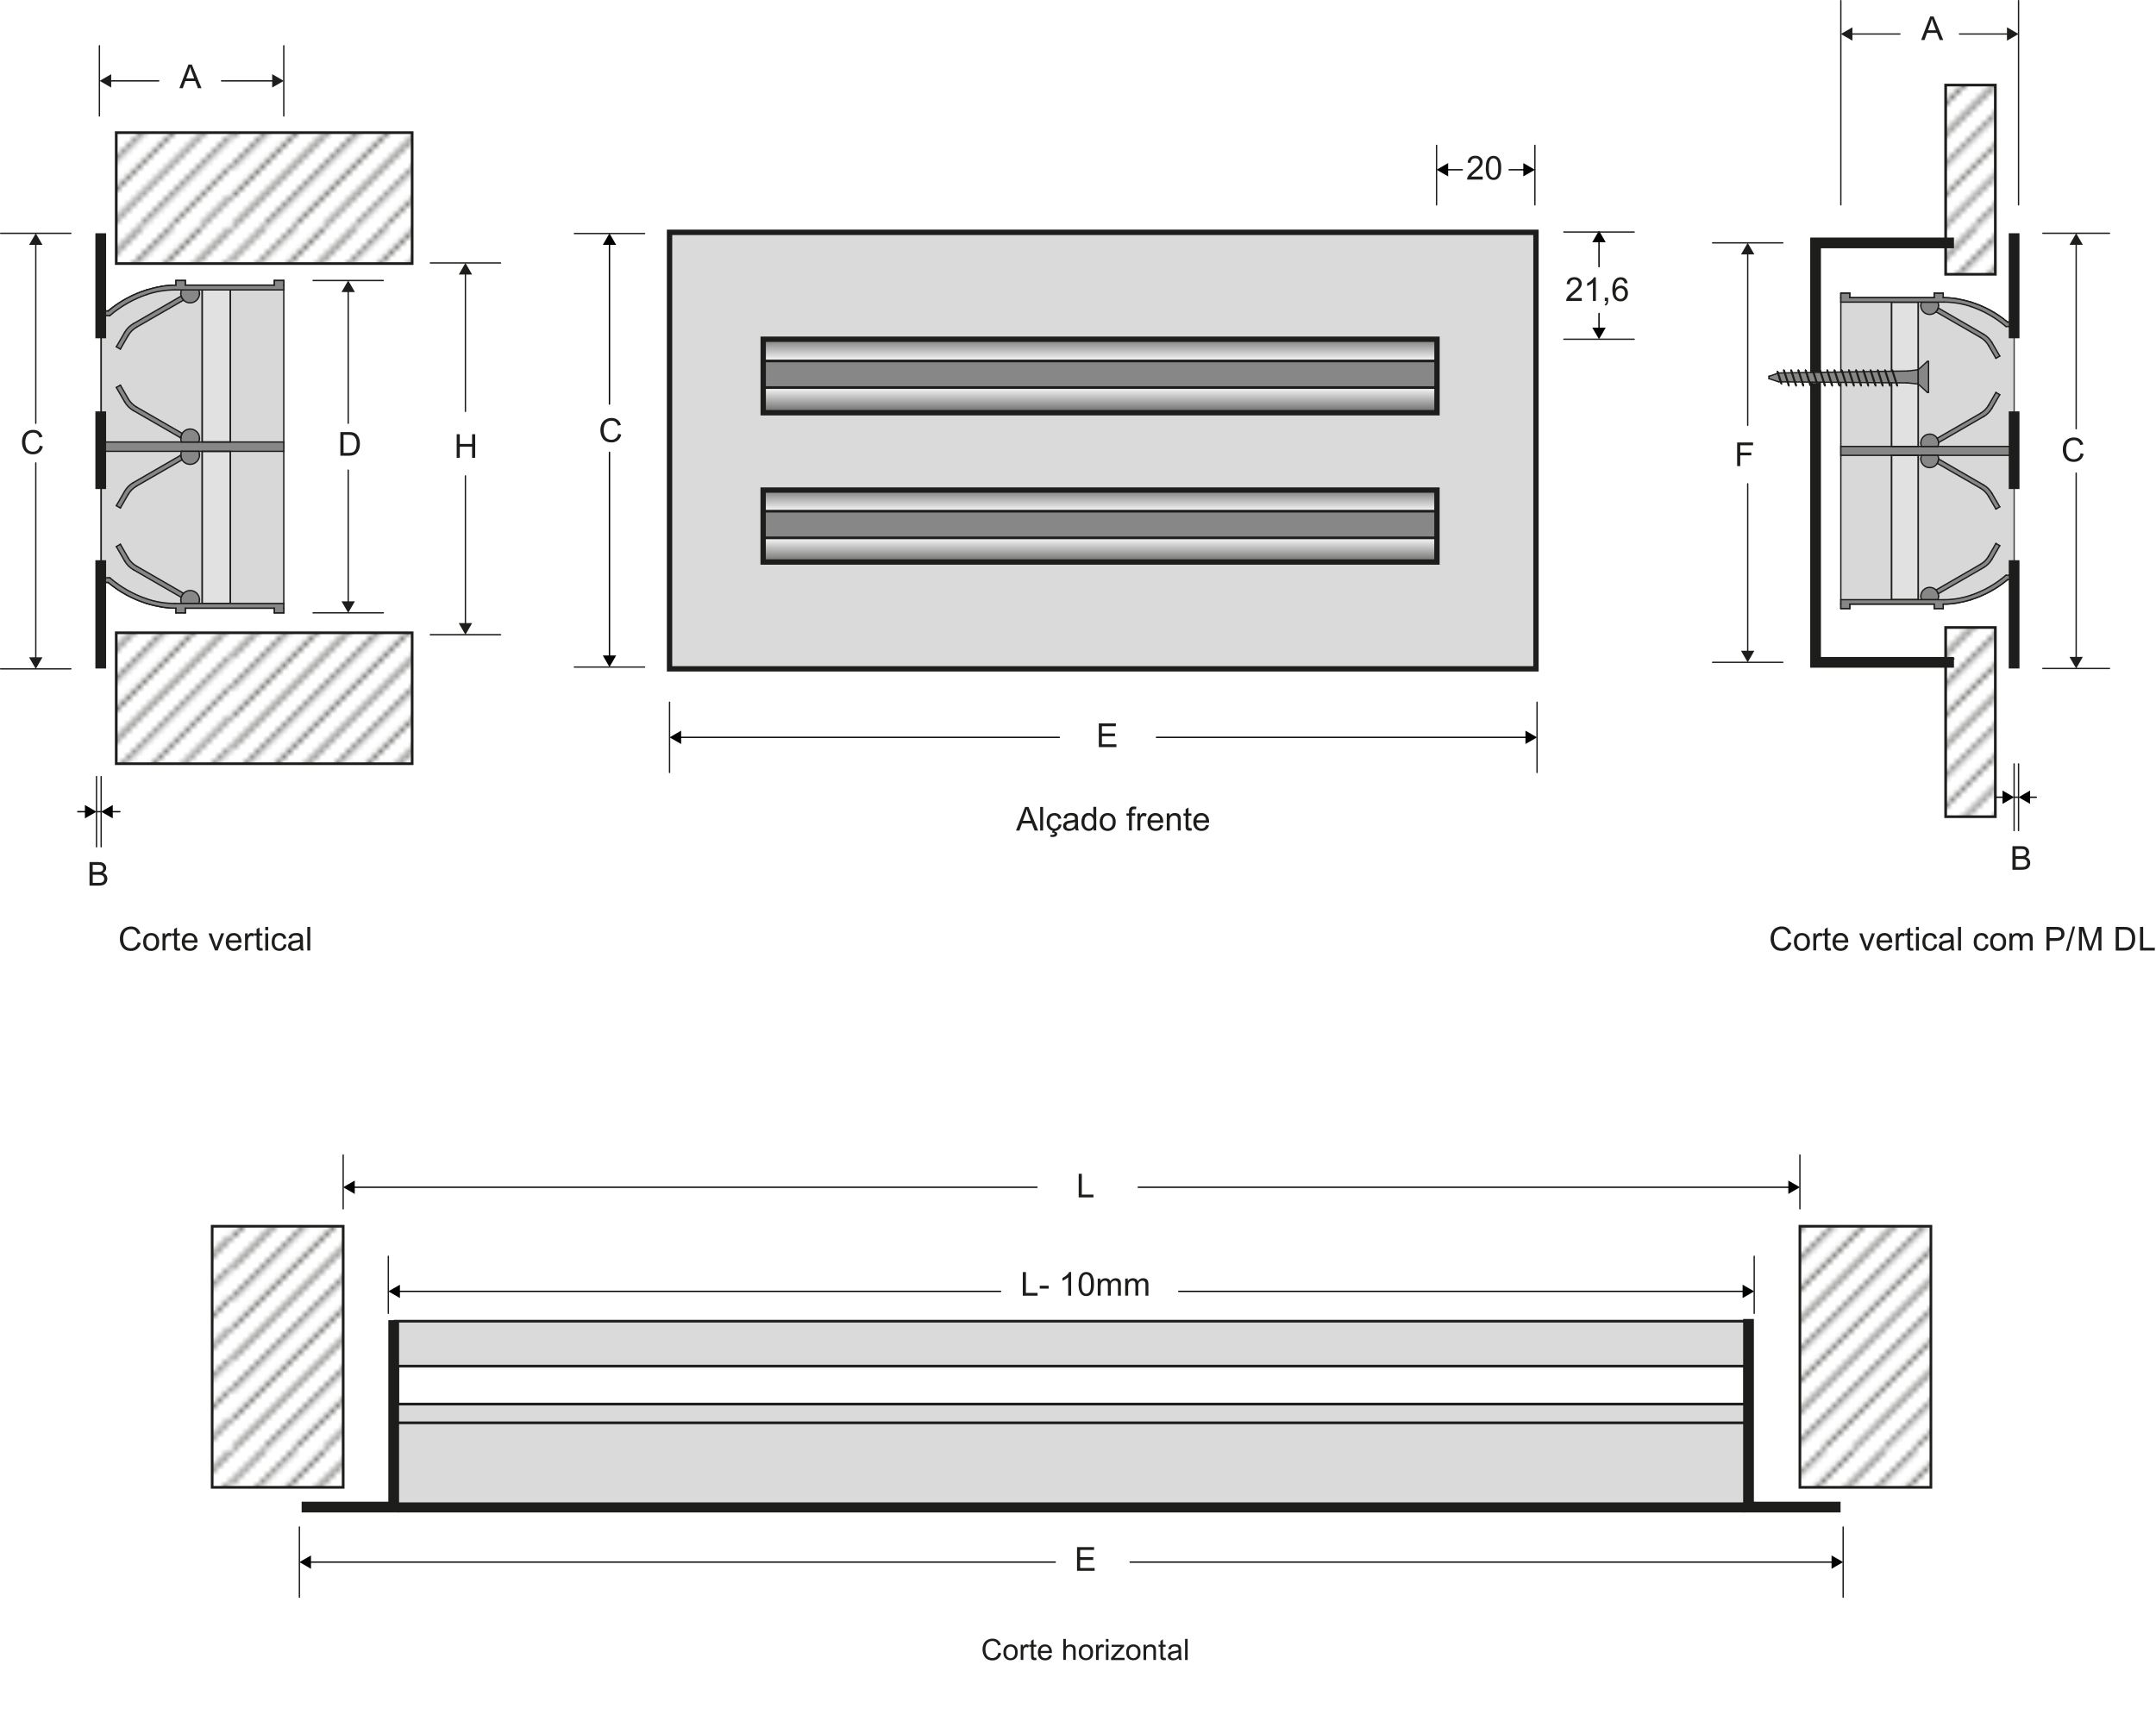 <?xml version="1.0" encoding="UTF-8"?>
<svg id="Layer_1" data-name="Layer 1" xmlns="http://www.w3.org/2000/svg" xmlns:xlink="http://www.w3.org/1999/xlink" viewBox="0 0 401.9 320.9">
  <defs>
    <style>
      .cls-1 {
        fill: url(#lâmina-2);
      }

      .cls-1, .cls-2, .cls-3, .cls-4, .cls-5, .cls-6, .cls-7, .cls-8, .cls-9, .cls-10, .cls-11, .cls-12 {
        stroke: #1d1d1b;
      }

      .cls-1, .cls-2, .cls-3, .cls-4, .cls-8, .cls-10, .cls-12 {
        stroke-miterlimit: 10;
      }

      .cls-1, .cls-2, .cls-4, .cls-7, .cls-8, .cls-11, .cls-12 {
        stroke-width: .5px;
      }

      .cls-2 {
        fill: url(#lâmina);
      }

      .cls-13 {
        fill: #b2b2b2;
      }

      .cls-13, .cls-3, .cls-14 {
        fill-rule: evenodd;
      }

      .cls-13, .cls-15, .cls-14, .cls-16, .cls-17, .cls-18, .cls-19 {
        stroke-width: 0px;
      }

      .cls-3, .cls-16 {
        fill: #dadada;
      }

      .cls-20 {
        clip-path: url(#clippath-2);
      }

      .cls-4 {
        fill: url(#lâmina-4);
      }

      .cls-5, .cls-6, .cls-15, .cls-9, .cls-10, .cls-11, .cls-21 {
        fill: none;
      }

      .cls-5, .cls-7, .cls-11, .cls-21 {
        stroke-linecap: round;
        stroke-linejoin: round;
      }

      .cls-5, .cls-9, .cls-21 {
        stroke-width: .25px;
      }

      .cls-6 {
        stroke-miterlimit: 3;
      }

      .cls-6, .cls-10 {
        stroke-width: 2px;
      }

      .cls-22 {
        opacity: .5;
      }

      .cls-23 {
        clip-path: url(#clippath-6);
      }

      .cls-14, .cls-18 {
        fill: #878787;
      }

      .cls-24 {
        clip-path: url(#clippath-1);
      }

      .cls-25 {
        clip-path: url(#clippath-4);
      }

      .cls-17 {
        fill: #010202;
      }

      .cls-7 {
        fill: #fff;
      }

      .cls-8 {
        fill: url(#lâmina-3);
      }

      .cls-26 {
        clip-path: url(#clippath);
      }

      .cls-9 {
        stroke-miterlimit: 3.86;
      }

      .cls-27 {
        clip-path: url(#clippath-3);
      }

      .cls-28 {
        clip-path: url(#clippath-5);
      }

      .cls-29 {
        opacity: .25;
      }

      .cls-12 {
        fill: url(#Parede);
      }

      .cls-21 {
        stroke: #010202;
      }

      .cls-19 {
        fill: #1d1d1b;
      }
    </style>
    <linearGradient id="lâmina" x1="183.12" y1="54.71" x2="183.12" y2="45.16" gradientTransform="translate(388.06 153.46) rotate(-180)" gradientUnits="userSpaceOnUse">
      <stop offset=".14" stop-color="#fff"/>
      <stop offset="1" stop-color="#000"/>
    </linearGradient>
    <linearGradient id="lâmina-2" data-name="lâmina" y1="82.72" y2="73.17" xlink:href="#lâmina"/>
    <linearGradient id="lâmina-3" data-name="lâmina" x1="204.93" y1="41.43" x2="204.93" y2="31.89" gradientTransform="translate(0 27.39)" xlink:href="#lâmina"/>
    <linearGradient id="lâmina-4" data-name="lâmina" x1="204.93" y1="69.44" x2="204.93" y2="59.9" gradientTransform="translate(0 27.39)" xlink:href="#lâmina"/>
    <pattern id="Parede" x="0" y="0" width="56.69" height="56.69" patternTransform="translate(43.47 -14.41)" patternUnits="userSpaceOnUse" viewBox="0 0 56.69 56.69">
      <g>
        <rect class="cls-15" x="0" width="56.69" height="56.69"/>
        <g>
          <line class="cls-9" x1="4.62" y1="57.62" x2="61.37" y2=".88"/>
          <line class="cls-9" x1="10.29" y1="57.62" x2="67.03" y2=".88"/>
          <line class="cls-9" x1="15.96" y1="57.62" x2="72.7" y2=".88"/>
          <line class="cls-9" x1="21.63" y1="57.62" x2="78.37" y2=".88"/>
          <line class="cls-9" x1="27.3" y1="57.62" x2="84.04" y2=".88"/>
          <line class="cls-9" x1="32.97" y1="57.62" x2="89.71" y2=".88"/>
          <line class="cls-9" x1="38.64" y1="57.62" x2="95.38" y2=".88"/>
          <line class="cls-9" x1="44.31" y1="57.62" x2="101.05" y2=".88"/>
          <line class="cls-9" x1="49.98" y1="57.62" x2="106.72" y2=".88"/>
          <line class="cls-9" x1="55.65" y1="57.62" x2="112.39" y2=".88"/>
        </g>
        <g>
          <line class="cls-9" x1="-52.07" y1="57.62" x2="4.67" y2=".88"/>
          <line class="cls-9" x1="-46.4" y1="57.62" x2="10.34" y2=".88"/>
          <line class="cls-9" x1="-40.73" y1="57.62" x2="16.01" y2=".88"/>
          <line class="cls-9" x1="-35.06" y1="57.62" x2="21.68" y2=".88"/>
          <line class="cls-9" x1="-29.39" y1="57.62" x2="27.35" y2=".88"/>
          <line class="cls-9" x1="-23.72" y1="57.62" x2="33.02" y2=".88"/>
          <line class="cls-9" x1="-18.05" y1="57.62" x2="38.69" y2=".88"/>
          <line class="cls-9" x1="-12.38" y1="57.62" x2="44.36" y2=".88"/>
          <line class="cls-9" x1="-6.71" y1="57.62" x2="50.02" y2=".88"/>
          <line class="cls-9" x1="-1.04" y1="57.62" x2="55.69" y2=".88"/>
          <line class="cls-9" x1="4.62" y1="57.62" x2="61.36" y2=".88"/>
          <line class="cls-9" x1="10.29" y1="57.62" x2="67.03" y2=".88"/>
          <line class="cls-9" x1="15.96" y1="57.62" x2="72.7" y2=".88"/>
          <line class="cls-9" x1="21.63" y1="57.62" x2="78.37" y2=".88"/>
          <line class="cls-9" x1="27.3" y1="57.62" x2="84.04" y2=".88"/>
          <line class="cls-9" x1="32.97" y1="57.62" x2="89.71" y2=".88"/>
          <line class="cls-9" x1="38.64" y1="57.62" x2="95.38" y2=".88"/>
          <line class="cls-9" x1="44.31" y1="57.62" x2="101.04" y2=".88"/>
          <line class="cls-9" x1="49.98" y1="57.62" x2="106.71" y2=".88"/>
          <line class="cls-9" x1="55.64" y1="57.62" x2="112.38" y2=".88"/>
        </g>
        <g>
          <line class="cls-9" x1="-52.07" y1="57.62" x2="4.67" y2=".88"/>
          <line class="cls-9" x1="-46.4" y1="57.62" x2="10.34" y2=".88"/>
          <line class="cls-9" x1="-40.73" y1="57.62" x2="16.01" y2=".88"/>
          <line class="cls-9" x1="-35.06" y1="57.62" x2="21.68" y2=".88"/>
          <line class="cls-9" x1="-29.39" y1="57.62" x2="27.34" y2=".88"/>
          <line class="cls-9" x1="-23.72" y1="57.62" x2="33.01" y2=".88"/>
          <line class="cls-9" x1="-18.05" y1="57.62" x2="38.68" y2=".88"/>
          <line class="cls-9" x1="-12.39" y1="57.62" x2="44.35" y2=".88"/>
          <line class="cls-9" x1="-6.72" y1="57.62" x2="50.02" y2=".88"/>
          <line class="cls-9" x1="-1.05" y1="57.62" x2="55.69" y2=".88"/>
        </g>
        <g>
          <line class="cls-9" x1="4.62" y1=".93" x2="61.37" y2="-55.82"/>
          <line class="cls-9" x1="10.29" y1=".93" x2="67.03" y2="-55.82"/>
          <line class="cls-9" x1="15.96" y1=".93" x2="72.7" y2="-55.82"/>
          <line class="cls-9" x1="21.63" y1=".93" x2="78.37" y2="-55.82"/>
          <line class="cls-9" x1="27.3" y1=".93" x2="84.04" y2="-55.82"/>
          <line class="cls-9" x1="32.97" y1=".93" x2="89.71" y2="-55.82"/>
          <line class="cls-9" x1="38.64" y1=".93" x2="95.38" y2="-55.82"/>
          <line class="cls-9" x1="44.31" y1=".93" x2="101.05" y2="-55.82"/>
          <line class="cls-9" x1="49.98" y1=".93" x2="106.72" y2="-55.82"/>
          <line class="cls-9" x1="55.65" y1=".93" x2="112.39" y2="-55.82"/>
        </g>
        <g>
          <line class="cls-9" x1="-52.07" y1=".93" x2="4.67" y2="-55.82"/>
          <line class="cls-9" x1="-46.4" y1=".93" x2="10.34" y2="-55.82"/>
          <line class="cls-9" x1="-40.73" y1=".93" x2="16.01" y2="-55.82"/>
          <line class="cls-9" x1="-35.06" y1=".93" x2="21.68" y2="-55.82"/>
          <line class="cls-9" x1="-29.39" y1=".93" x2="27.35" y2="-55.82"/>
          <line class="cls-9" x1="-23.72" y1=".93" x2="33.02" y2="-55.82"/>
          <line class="cls-9" x1="-18.05" y1=".93" x2="38.69" y2="-55.82"/>
          <line class="cls-9" x1="-12.38" y1=".93" x2="44.36" y2="-55.82"/>
          <line class="cls-9" x1="-6.71" y1=".93" x2="50.02" y2="-55.82"/>
          <line class="cls-9" x1="-1.04" y1=".93" x2="55.69" y2="-55.82"/>
          <line class="cls-9" x1="4.62" y1=".93" x2="61.36" y2="-55.82"/>
          <line class="cls-9" x1="10.29" y1=".93" x2="67.03" y2="-55.82"/>
          <line class="cls-9" x1="15.96" y1=".93" x2="72.7" y2="-55.82"/>
          <line class="cls-9" x1="21.63" y1=".93" x2="78.37" y2="-55.82"/>
          <line class="cls-9" x1="27.3" y1=".93" x2="84.04" y2="-55.82"/>
          <line class="cls-9" x1="32.97" y1=".93" x2="89.71" y2="-55.82"/>
          <line class="cls-9" x1="38.64" y1=".93" x2="95.38" y2="-55.82"/>
          <line class="cls-9" x1="44.31" y1=".93" x2="101.04" y2="-55.82"/>
          <line class="cls-9" x1="49.98" y1=".93" x2="106.71" y2="-55.82"/>
          <line class="cls-9" x1="55.64" y1=".93" x2="112.38" y2="-55.82"/>
        </g>
        <g>
          <line class="cls-9" x1="-52.07" y1=".93" x2="4.67" y2="-55.82"/>
          <line class="cls-9" x1="-46.4" y1=".93" x2="10.34" y2="-55.82"/>
          <line class="cls-9" x1="-40.73" y1=".93" x2="16.01" y2="-55.82"/>
          <line class="cls-9" x1="-35.06" y1=".93" x2="21.68" y2="-55.82"/>
          <line class="cls-9" x1="-29.39" y1=".93" x2="27.34" y2="-55.82"/>
          <line class="cls-9" x1="-23.72" y1=".93" x2="33.01" y2="-55.82"/>
          <line class="cls-9" x1="-18.05" y1=".93" x2="38.68" y2="-55.82"/>
          <line class="cls-9" x1="-12.39" y1=".93" x2="44.35" y2="-55.82"/>
          <line class="cls-9" x1="-6.72" y1=".93" x2="50.02" y2="-55.82"/>
          <line class="cls-9" x1="-1.05" y1=".93" x2="55.69" y2="-55.82"/>
        </g>
      </g>
    </pattern>
    <clipPath id="clippath">
      <rect class="cls-15" x="337.78" y="69.14" width="1.28" height="2.54"/>
    </clipPath>
    <clipPath id="clippath-1">
      <rect class="cls-15" x="343.15" y="54.67" width="32.29" height="58.79"/>
    </clipPath>
    <clipPath id="clippath-2">
      <rect class="cls-15" x="352.61" y="56.33" width="4.97" height="26.91"/>
    </clipPath>
    <clipPath id="clippath-3">
      <rect class="cls-15" x="352.61" y="84.9" width="4.97" height="26.91"/>
    </clipPath>
    <clipPath id="clippath-4">
      <rect class="cls-15" x="18.86" y="52.3" width="34.03" height="61.96"/>
    </clipPath>
    <clipPath id="clippath-5">
      <rect class="cls-15" x="37.69" y="54.05" width="5.24" height="28.36"/>
    </clipPath>
    <clipPath id="clippath-6">
      <rect class="cls-15" x="37.69" y="84.16" width="5.24" height="28.36"/>
    </clipPath>
  </defs>
  <rect class="cls-18" x="137.12" y="53.28" width="147.03" height="59.14"/>
  <rect class="cls-2" x="136.83" y="100.28" width="136.2" height="9.31"/>
  <rect class="cls-1" x="136.83" y="72.26" width="136.2" height="9.32"/>
  <rect class="cls-8" x="136.83" y="57.99" width="136.2" height="9.31"/>
  <rect class="cls-4" x="136.83" y="86" width="136.2" height="9.31"/>
  <g>
    <rect class="cls-16" x="73.64" y="246.33" width="252.04" height="9.47"/>
    <path class="cls-19" d="M325.44,246.58v8.97H73.89v-8.97h251.54M325.94,246.08H73.39v9.97h252.54v-9.97h0Z"/>
  </g>
  <polyline class="cls-10" points="364.24 45.29 338.44 45.29 338.44 123.49 364.24 123.49"/>
  <rect class="cls-15" x="74.14" y="256.05" width="251.12" height="23.2"/>
  <g>
    <path class="cls-19" d="M189.4,154.85l1.69-4.4h.63l1.8,4.4h-.66l-.51-1.33h-1.84l-.48,1.33h-.62ZM190.67,153.04h1.49l-.46-1.22c-.14-.37-.24-.67-.31-.91-.06.28-.14.56-.24.84l-.48,1.29Z"/>
    <path class="cls-19" d="M193.9,154.85v-4.4h.54v4.4h-.54Z"/>
    <path class="cls-19" d="M197.36,153.68l.53.07c-.06.37-.21.65-.45.86s-.53.31-.88.31c-.44,0-.79-.14-1.05-.43-.27-.29-.4-.69-.4-1.23,0-.34.06-.65.17-.9.11-.26.29-.45.52-.58.23-.13.49-.19.76-.19.35,0,.63.09.85.26s.36.42.42.75l-.53.08c-.05-.21-.14-.38-.27-.48-.13-.11-.28-.16-.46-.16-.27,0-.49.1-.66.29-.17.2-.25.5-.25.93s.08.74.25.93.38.29.64.29c.21,0,.39-.06.53-.19.14-.13.23-.33.27-.6ZM196.11,155.25l.16-.53h.4l-.1.32c.17.02.3.07.38.16.09.09.13.18.13.28,0,.15-.07.28-.22.4-.14.12-.36.17-.65.17-.16,0-.31-.01-.43-.04l.03-.35c.13,0,.22.01.28.01.19,0,.32-.03.4-.08.06-.04.09-.09.09-.15,0-.04-.01-.07-.03-.1-.02-.03-.07-.05-.13-.07s-.17-.03-.31-.03Z"/>
    <path class="cls-19" d="M200.44,154.45c-.2.17-.39.29-.58.36-.19.07-.38.11-.6.11-.35,0-.62-.09-.81-.26-.19-.17-.28-.39-.28-.66,0-.16.04-.3.11-.43.07-.13.16-.23.28-.31s.24-.14.39-.18c.11-.03.27-.06.48-.08.44-.05.76-.11.96-.19,0-.07,0-.12,0-.14,0-.22-.05-.38-.15-.47-.14-.12-.34-.18-.62-.18-.25,0-.44.04-.56.13-.12.09-.21.25-.27.47l-.53-.07c.05-.23.13-.41.24-.55.11-.14.27-.25.48-.32.21-.07.45-.11.72-.11s.49.03.66.1c.17.06.3.15.38.24.08.1.14.22.17.37.02.09.03.26.03.5v.72c0,.5.01.82.03.95.02.13.07.26.14.38h-.56c-.06-.11-.09-.24-.11-.39ZM200.39,153.25c-.2.08-.49.15-.88.2-.22.03-.38.07-.47.11-.09.04-.16.1-.21.18-.05.08-.08.16-.08.26,0,.14.05.26.16.36.11.1.27.14.48.14s.39-.05.56-.14c.16-.09.28-.22.36-.37.06-.12.09-.3.09-.54v-.2Z"/>
    <path class="cls-19" d="M203.85,154.85v-.4c-.2.32-.5.47-.89.47-.25,0-.49-.07-.7-.21-.21-.14-.38-.34-.5-.59-.12-.25-.18-.54-.18-.87s.05-.61.16-.87c.11-.26.27-.46.48-.6.21-.14.45-.21.71-.21.19,0,.36.04.51.12.15.08.27.19.37.32v-1.58h.54v4.4h-.5ZM202.14,153.26c0,.41.09.71.26.92s.38.3.61.3.44-.1.6-.29c.17-.19.25-.49.25-.88,0-.44-.08-.76-.25-.96s-.38-.31-.62-.31-.44.1-.6.29c-.16.2-.24.51-.24.93Z"/>
    <path class="cls-19" d="M205,153.25c0-.59.16-1.03.49-1.31.27-.24.61-.35,1-.35.44,0,.8.14,1.07.43s.42.68.42,1.19c0,.41-.06.73-.18.97-.12.23-.3.42-.54.55-.24.13-.49.2-.77.2-.45,0-.81-.14-1.08-.43-.28-.29-.41-.7-.41-1.24ZM205.55,153.25c0,.41.09.71.27.92s.4.3.67.3.49-.1.67-.31.27-.52.27-.93c0-.39-.09-.69-.27-.9s-.4-.3-.67-.3-.49.1-.67.3-.27.51-.27.92Z"/>
    <path class="cls-19" d="M210.46,154.85v-2.77h-.48v-.42h.48v-.34c0-.21.02-.37.06-.48.05-.14.14-.25.27-.34.13-.09.31-.13.55-.13.15,0,.32.02.5.05l-.08.47c-.11-.02-.22-.03-.32-.03-.16,0-.28.04-.35.1-.07.07-.1.2-.1.39v.29h.62v.42h-.62v2.77h-.54Z"/>
    <path class="cls-19" d="M212.03,154.85v-3.19h.49v.48c.12-.23.24-.38.34-.45s.22-.11.35-.11c.18,0,.37.06.56.17l-.19.5c-.13-.08-.26-.12-.4-.12-.12,0-.22.04-.32.11-.09.07-.16.17-.2.3-.06.19-.09.4-.09.63v1.67h-.54Z"/>
    <path class="cls-19" d="M216.27,153.82l.56.07c-.09.33-.25.58-.49.76s-.54.27-.91.27c-.47,0-.84-.14-1.11-.43-.27-.29-.41-.69-.41-1.21s.14-.95.41-1.25c.28-.3.63-.44,1.07-.44s.78.15,1.04.44c.27.29.41.7.41,1.23,0,.03,0,.08,0,.14h-2.38c.02.35.12.62.3.81.18.19.4.28.67.28.2,0,.37-.05.51-.16.14-.1.25-.27.33-.5ZM214.49,152.95h1.78c-.02-.27-.09-.47-.2-.6-.17-.21-.4-.31-.67-.31-.25,0-.46.08-.63.25-.17.17-.26.39-.28.67Z"/>
    <path class="cls-19" d="M217.5,154.85v-3.19h.49v.45c.23-.35.57-.53,1.02-.53.19,0,.37.03.53.1.16.07.28.16.36.27.08.11.14.25.17.4.02.1.03.28.03.53v1.96h-.54v-1.94c0-.22-.02-.38-.06-.49-.04-.11-.12-.2-.22-.26-.11-.06-.23-.1-.38-.1-.23,0-.43.07-.6.22-.17.15-.25.42-.25.83v1.74h-.54Z"/>
    <path class="cls-19" d="M222.1,154.36l.08.48c-.15.03-.29.05-.41.05-.2,0-.35-.03-.46-.09s-.18-.14-.23-.24-.07-.31-.07-.64v-1.83h-.4v-.42h.4v-.79l.54-.32v1.11h.54v.42h-.54v1.86c0,.15,0,.25.03.3s.05.08.09.1.11.04.19.04c.06,0,.14,0,.24-.02Z"/>
    <path class="cls-19" d="M224.81,153.82l.56.07c-.09.33-.25.58-.49.76s-.54.27-.91.27c-.47,0-.84-.14-1.11-.43-.27-.29-.41-.69-.41-1.21s.14-.95.42-1.25c.28-.3.63-.44,1.07-.44s.78.15,1.04.44c.27.29.41.7.41,1.23,0,.03,0,.08,0,.14h-2.38c.02.35.12.62.3.81.18.19.4.28.67.28.2,0,.37-.05.51-.16.14-.1.25-.27.33-.5ZM223.04,152.95h1.78c-.02-.27-.09-.47-.2-.6-.17-.21-.4-.31-.67-.31-.25,0-.46.08-.63.25-.17.17-.26.39-.28.67Z"/>
  </g>
  <g>
    <path class="cls-19" d="M25.66,175.68l.58.15c-.12.48-.34.84-.66,1.09-.32.25-.71.38-1.16.38s-.86-.1-1.16-.29c-.3-.19-.52-.47-.68-.84-.16-.37-.23-.76-.23-1.18,0-.46.09-.86.26-1.2.18-.34.42-.6.75-.78.32-.18.68-.27,1.07-.27.44,0,.81.11,1.11.34.3.22.51.54.63.95l-.57.13c-.1-.32-.25-.55-.44-.7-.19-.15-.44-.22-.73-.22-.34,0-.62.08-.85.24s-.39.38-.48.65-.14.55-.14.85c0,.37.05.7.16.98.11.28.28.49.51.63.23.14.48.21.75.21.33,0,.6-.09.83-.28.23-.19.38-.47.46-.84Z"/>
    <path class="cls-19" d="M26.69,175.62c0-.59.16-1.03.49-1.31.27-.24.61-.35,1-.35.44,0,.8.14,1.07.43s.42.68.42,1.19c0,.41-.06.73-.18.97s-.3.42-.54.55-.49.2-.77.2c-.45,0-.81-.14-1.08-.43-.28-.29-.41-.7-.41-1.24ZM27.24,175.62c0,.41.09.71.27.92s.4.3.67.3.49-.1.67-.31.27-.51.27-.93c0-.39-.09-.69-.27-.9s-.4-.3-.67-.3-.49.1-.67.3-.27.51-.27.92Z"/>
    <path class="cls-19" d="M30.3,177.22v-3.19h.49v.48c.12-.23.24-.38.34-.45s.22-.11.35-.11c.18,0,.37.06.56.17l-.19.5c-.13-.08-.26-.12-.4-.12-.12,0-.22.04-.32.11-.09.07-.16.17-.2.3-.06.19-.09.4-.09.63v1.67h-.54Z"/>
    <path class="cls-19" d="M33.54,176.73l.08.48c-.15.03-.29.05-.41.05-.2,0-.35-.03-.46-.09-.11-.06-.18-.14-.23-.25-.04-.1-.07-.31-.07-.64v-1.83h-.4v-.42h.4v-.79l.54-.32v1.11h.54v.42h-.54v1.87c0,.15,0,.25.03.3s.05.08.09.11c.04.03.1.04.18.04.06,0,.14,0,.24-.02Z"/>
    <path class="cls-19" d="M36.25,176.19l.56.07c-.09.33-.25.58-.49.76-.24.18-.54.27-.91.27-.47,0-.84-.14-1.11-.43-.27-.29-.41-.69-.41-1.21s.14-.95.41-1.25c.28-.3.63-.44,1.07-.44s.77.15,1.04.44c.27.29.41.7.41,1.22,0,.03,0,.08,0,.14h-2.38c.02.35.12.62.3.8s.4.28.67.28c.2,0,.37-.05.51-.16.14-.1.25-.27.33-.5ZM34.47,175.32h1.78c-.02-.27-.09-.47-.2-.6-.17-.21-.4-.31-.67-.31-.25,0-.46.08-.63.25-.17.17-.26.39-.28.67Z"/>
    <path class="cls-19" d="M40.08,177.22l-1.21-3.19h.57l.68,1.91c.07.21.14.42.2.64.05-.17.11-.37.2-.61l.71-1.95h.56l-1.21,3.19h-.5Z"/>
    <path class="cls-19" d="M44.45,176.19l.56.07c-.09.33-.25.58-.49.76-.24.18-.54.27-.91.27-.47,0-.84-.14-1.11-.43-.27-.29-.41-.69-.41-1.21s.14-.95.41-1.25c.28-.3.63-.44,1.07-.44s.77.15,1.04.44c.27.29.41.7.41,1.22,0,.03,0,.08,0,.14h-2.38c.02.35.12.62.3.8s.4.28.67.28c.2,0,.37-.05.51-.16.14-.1.25-.27.33-.5ZM42.68,175.32h1.78c-.02-.27-.09-.47-.2-.6-.17-.21-.4-.31-.67-.31-.25,0-.46.08-.63.25-.17.17-.26.39-.28.67Z"/>
    <path class="cls-19" d="M45.68,177.22v-3.19h.49v.48c.12-.23.24-.38.34-.45s.22-.11.35-.11c.18,0,.37.06.56.17l-.19.5c-.13-.08-.26-.12-.4-.12-.12,0-.22.04-.32.11-.09.07-.16.17-.2.3-.06.19-.09.4-.09.63v1.67h-.54Z"/>
    <path class="cls-19" d="M48.92,176.73l.08.48c-.15.03-.29.05-.41.05-.2,0-.35-.03-.46-.09-.11-.06-.18-.14-.23-.25-.04-.1-.07-.31-.07-.64v-1.83h-.4v-.42h.4v-.79l.54-.32v1.11h.54v.42h-.54v1.87c0,.15,0,.25.03.3s.05.08.09.11c.04.03.1.04.18.04.06,0,.14,0,.24-.02Z"/>
    <path class="cls-19" d="M49.45,173.44v-.62h.54v.62h-.54ZM49.45,177.22v-3.19h.54v3.19h-.54Z"/>
    <path class="cls-19" d="M52.89,176.05l.53.07c-.06.37-.21.65-.45.86s-.53.31-.88.31c-.44,0-.79-.14-1.05-.43-.27-.29-.4-.69-.4-1.23,0-.34.06-.65.17-.9.11-.26.29-.45.52-.58.23-.13.49-.19.76-.19.35,0,.63.09.85.26.22.18.36.42.42.75l-.53.08c-.05-.21-.14-.38-.27-.48-.13-.11-.28-.16-.46-.16-.27,0-.49.1-.66.29-.17.2-.25.5-.25.93s.08.74.25.93.38.29.64.29c.21,0,.39-.07.53-.2s.23-.33.27-.6Z"/>
    <path class="cls-19" d="M55.97,176.82c-.2.17-.39.29-.58.36-.19.07-.38.11-.6.11-.35,0-.62-.09-.81-.26s-.28-.39-.28-.66c0-.16.04-.3.11-.43.07-.13.16-.23.28-.31s.24-.14.39-.18c.11-.03.27-.06.48-.08.44-.05.76-.11.96-.19,0-.07,0-.12,0-.14,0-.22-.05-.38-.15-.46-.14-.12-.34-.18-.62-.18-.25,0-.44.04-.56.13s-.21.25-.27.47l-.53-.07c.05-.23.13-.41.24-.55.11-.14.27-.25.48-.32.21-.07.45-.11.72-.11s.49.03.66.1c.17.06.3.15.38.24s.14.22.17.37c.02.09.03.26.03.5v.72c0,.5.01.82.03.95.02.13.07.26.14.38h-.56c-.06-.11-.09-.24-.11-.39ZM55.92,175.62c-.2.08-.49.15-.88.2-.22.03-.38.07-.47.11-.09.04-.16.1-.21.18-.05.08-.08.16-.08.26,0,.14.05.26.16.36.11.1.27.14.48.14s.39-.05.56-.14c.16-.09.28-.22.36-.37.06-.12.09-.3.09-.54v-.2Z"/>
    <path class="cls-19" d="M57.29,177.22v-4.4h.54v4.4h-.54Z"/>
  </g>
  <g>
    <path class="cls-19" d="M333.37,175.67l.58.15c-.12.48-.34.84-.66,1.09-.32.25-.71.38-1.16.38s-.86-.1-1.16-.29c-.3-.19-.52-.47-.68-.84-.16-.37-.23-.76-.23-1.18,0-.46.09-.86.26-1.2.17-.34.42-.6.75-.78s.68-.27,1.07-.27c.44,0,.81.11,1.11.34.3.22.51.54.63.95l-.57.13c-.1-.32-.25-.55-.44-.7s-.44-.22-.73-.22c-.34,0-.62.08-.85.24-.23.16-.39.38-.48.65-.09.27-.14.55-.14.84,0,.37.05.7.16.98.11.28.28.49.51.63.23.14.48.21.75.21.33,0,.6-.09.83-.28.23-.19.38-.47.46-.84Z"/>
    <path class="cls-19" d="M334.4,175.62c0-.59.16-1.03.49-1.31.27-.24.61-.35,1-.35.44,0,.8.14,1.08.43s.42.68.42,1.19c0,.41-.06.73-.18.97-.12.24-.3.42-.54.55-.24.13-.49.2-.77.2-.45,0-.81-.14-1.08-.43-.28-.29-.41-.7-.41-1.24ZM334.96,175.62c0,.41.09.71.27.92.18.2.4.3.67.3s.49-.1.67-.31c.18-.2.27-.51.27-.93,0-.39-.09-.69-.27-.9-.18-.2-.4-.3-.67-.3s-.49.1-.67.3c-.18.2-.27.51-.27.92Z"/>
    <path class="cls-19" d="M338.02,177.22v-3.19h.49v.48c.12-.23.24-.38.34-.45s.22-.11.35-.11c.18,0,.37.06.56.17l-.19.5c-.13-.08-.26-.12-.4-.12-.12,0-.22.04-.32.11-.09.07-.16.17-.2.29-.06.19-.09.4-.09.63v1.67h-.54Z"/>
    <path class="cls-19" d="M341.25,176.73l.08.48c-.15.03-.29.05-.41.05-.2,0-.35-.03-.46-.09s-.18-.14-.23-.25c-.04-.1-.07-.31-.07-.64v-1.84h-.4v-.42h.4v-.79l.54-.32v1.11h.54v.42h-.54v1.87c0,.15,0,.25.03.3.02.04.05.08.09.11.04.03.11.04.19.04.06,0,.14,0,.24-.02Z"/>
    <path class="cls-19" d="M343.96,176.19l.56.07c-.09.33-.25.58-.49.76-.24.18-.54.27-.91.27-.47,0-.84-.14-1.11-.43-.27-.29-.41-.69-.41-1.21s.14-.95.41-1.25c.28-.3.63-.45,1.08-.45s.77.15,1.04.44c.27.29.41.7.41,1.22,0,.03,0,.08,0,.14h-2.38c.02.35.12.62.3.8.18.19.4.28.67.28.2,0,.37-.05.51-.16.14-.1.25-.27.33-.5ZM342.19,175.32h1.78c-.02-.27-.09-.47-.2-.6-.17-.21-.4-.31-.67-.31-.25,0-.46.08-.63.25-.17.17-.26.39-.28.67Z"/>
    <path class="cls-19" d="M347.79,177.22l-1.21-3.19h.57l.68,1.91c.07.21.14.42.2.64.05-.17.12-.37.2-.61l.71-1.95h.56l-1.21,3.19h-.5Z"/>
    <path class="cls-19" d="M352.16,176.19l.56.07c-.09.33-.25.58-.49.76-.24.18-.54.27-.91.27-.47,0-.84-.14-1.11-.43-.27-.29-.41-.69-.41-1.21s.14-.95.41-1.25c.28-.3.63-.45,1.08-.45s.77.15,1.04.44c.27.29.41.7.41,1.22,0,.03,0,.08,0,.14h-2.38c.02.35.12.62.3.8.18.19.4.28.67.28.2,0,.37-.05.51-.16.14-.1.25-.27.33-.5ZM350.39,175.32h1.78c-.02-.27-.09-.47-.2-.6-.17-.21-.4-.31-.67-.31-.25,0-.46.08-.63.25-.17.17-.26.39-.28.67Z"/>
    <path class="cls-19" d="M353.39,177.22v-3.19h.49v.48c.12-.23.24-.38.34-.45s.22-.11.35-.11c.18,0,.37.06.56.17l-.19.5c-.13-.08-.26-.12-.4-.12-.12,0-.22.04-.32.11-.09.07-.16.17-.2.29-.06.19-.09.4-.09.63v1.67h-.54Z"/>
    <path class="cls-19" d="M356.63,176.73l.08.48c-.15.03-.29.05-.41.05-.2,0-.35-.03-.46-.09s-.18-.14-.23-.25c-.04-.1-.07-.31-.07-.64v-1.84h-.4v-.42h.4v-.79l.54-.32v1.11h.54v.42h-.54v1.87c0,.15,0,.25.03.3.02.04.05.08.09.11.04.03.11.04.19.04.06,0,.14,0,.24-.02Z"/>
    <path class="cls-19" d="M357.16,173.44v-.62h.54v.62h-.54ZM357.16,177.22v-3.19h.54v3.19h-.54Z"/>
    <path class="cls-19" d="M360.6,176.05l.53.07c-.06.37-.21.65-.45.86-.24.21-.53.31-.88.31-.44,0-.79-.14-1.05-.43-.26-.29-.4-.69-.4-1.23,0-.34.06-.65.17-.9.11-.26.29-.45.52-.58.23-.13.49-.19.76-.19.35,0,.63.09.85.26.22.17.36.42.42.75l-.53.08c-.05-.21-.14-.38-.27-.48-.13-.11-.28-.16-.46-.16-.27,0-.49.1-.66.29-.17.2-.25.5-.25.93s.08.74.25.93.38.29.64.29c.21,0,.39-.06.53-.2.14-.13.23-.33.27-.6Z"/>
    <path class="cls-19" d="M363.68,176.82c-.2.17-.39.29-.58.36s-.38.11-.6.11c-.35,0-.62-.09-.81-.26-.19-.17-.28-.39-.28-.66,0-.16.04-.3.11-.43.07-.13.16-.23.28-.31.11-.08.24-.14.39-.18.11-.03.27-.06.48-.08.44-.05.76-.11.96-.19,0-.07,0-.12,0-.14,0-.22-.05-.38-.15-.46-.14-.12-.34-.18-.62-.18-.25,0-.44.04-.56.13-.12.09-.21.25-.27.47l-.53-.07c.05-.23.13-.41.24-.55.11-.14.27-.25.48-.32.21-.08.45-.11.72-.11s.49.03.66.1c.17.06.3.15.38.24.08.1.14.22.17.37.02.09.03.26.03.5v.72c0,.5.01.82.04.95.02.13.07.26.14.38h-.56c-.06-.11-.09-.24-.11-.39ZM363.63,175.62c-.2.08-.49.15-.88.21-.22.03-.38.07-.47.11-.09.04-.16.1-.21.18-.05.08-.08.16-.08.26,0,.14.05.26.16.36.11.1.27.14.48.14s.39-.05.56-.14c.16-.09.28-.22.36-.37.06-.12.09-.3.09-.54v-.2Z"/>
    <path class="cls-19" d="M365.01,177.22v-4.4h.54v4.4h-.54Z"/>
    <path class="cls-19" d="M370.17,176.05l.53.07c-.06.37-.21.65-.45.86-.24.21-.53.31-.88.31-.44,0-.79-.14-1.05-.43-.26-.29-.4-.69-.4-1.23,0-.34.06-.65.17-.9.11-.26.29-.45.52-.58.23-.13.49-.19.76-.19.35,0,.63.09.85.26.22.17.36.42.42.75l-.53.08c-.05-.21-.14-.38-.27-.48-.13-.11-.28-.16-.46-.16-.27,0-.49.1-.66.29-.17.2-.25.5-.25.93s.08.74.25.93.38.29.64.29c.21,0,.39-.06.53-.2.14-.13.23-.33.27-.6Z"/>
    <path class="cls-19" d="M370.97,175.62c0-.59.16-1.03.49-1.31.27-.24.61-.35,1-.35.44,0,.8.14,1.08.43s.42.68.42,1.19c0,.41-.06.73-.18.97-.12.24-.3.42-.54.55-.24.13-.49.2-.77.2-.45,0-.81-.14-1.08-.43-.28-.29-.41-.7-.41-1.24ZM371.52,175.62c0,.41.09.71.27.92.18.2.4.3.67.3s.49-.1.67-.31c.18-.2.27-.51.27-.93,0-.39-.09-.69-.27-.9-.18-.2-.4-.3-.67-.3s-.49.1-.67.3c-.18.2-.27.51-.27.92Z"/>
    <path class="cls-19" d="M374.59,177.22v-3.19h.48v.45c.1-.16.23-.28.4-.38.17-.09.36-.14.57-.14.24,0,.43.05.58.15s.26.24.32.41c.25-.37.58-.56.98-.56.32,0,.56.09.73.26.17.17.26.44.26.81v2.19h-.54v-2.01c0-.22-.02-.37-.05-.47-.03-.09-.1-.17-.19-.23s-.2-.09-.32-.09c-.22,0-.41.07-.56.22-.15.15-.22.39-.22.72v1.85h-.54v-2.07c0-.24-.04-.42-.13-.54-.09-.12-.23-.18-.43-.18-.15,0-.29.04-.42.12s-.22.2-.28.35c-.06.15-.09.38-.09.67v1.65h-.54Z"/>
    <path class="cls-19" d="M381.49,177.22v-4.4h1.66c.29,0,.52.01.67.04.22.04.4.1.54.21.15.1.26.24.35.42.09.18.13.38.13.6,0,.37-.12.69-.36.95-.24.26-.67.39-1.29.39h-1.13v1.79h-.58ZM382.07,174.91h1.14c.38,0,.64-.07.8-.21s.24-.34.24-.59c0-.18-.05-.34-.14-.47-.09-.13-.22-.22-.37-.26-.1-.03-.28-.04-.54-.04h-1.13v1.57Z"/>
    <path class="cls-19" d="M385.11,177.29l1.28-4.55h.43l-1.27,4.55h-.44Z"/>
    <path class="cls-19" d="M387.54,177.22v-4.4h.88l1.04,3.12c.1.29.17.51.21.65.05-.16.13-.39.23-.71l1.05-3.06h.78v4.4h-.56v-3.68l-1.28,3.68h-.53l-1.27-3.75v3.75h-.56Z"/>
    <path class="cls-19" d="M394.39,177.22v-4.4h1.52c.34,0,.6.02.78.06.25.06.47.16.65.32.23.2.41.45.52.75.11.3.17.65.17,1.05,0,.33-.04.63-.12.89-.08.26-.18.47-.3.64-.12.17-.26.3-.4.4-.15.1-.32.17-.53.22-.21.05-.44.08-.71.08h-1.59ZM394.97,176.7h.94c.29,0,.52-.03.68-.08.17-.05.3-.13.4-.23.14-.14.25-.32.32-.56.08-.23.12-.52.12-.85,0-.46-.08-.81-.23-1.06-.15-.25-.33-.41-.55-.5-.16-.06-.41-.09-.75-.09h-.92v3.36Z"/>
    <path class="cls-19" d="M398.93,177.22v-4.4h.58v3.88h2.17v.52h-2.75Z"/>
  </g>
  <g>
    <path class="cls-19" d="M186.12,308.13l.52.13c-.11.43-.31.75-.59.98-.28.22-.63.34-1.04.34s-.77-.09-1.03-.26c-.27-.17-.47-.42-.61-.75-.14-.33-.21-.68-.21-1.05,0-.41.08-.77.23-1.07.16-.3.38-.54.67-.69s.61-.24.95-.24c.39,0,.72.1.99.3s.46.48.56.84l-.51.12c-.09-.29-.22-.49-.4-.62-.17-.13-.39-.2-.65-.2-.3,0-.55.07-.76.22-.2.15-.35.34-.43.58-.08.24-.12.5-.12.75,0,.33.05.63.15.88.1.25.25.44.45.56.21.12.43.19.67.19.29,0,.54-.08.74-.25.2-.17.34-.42.41-.75Z"/>
    <path class="cls-19" d="M187.04,308.08c0-.53.15-.92.44-1.17.25-.21.54-.32.9-.32.39,0,.71.13.96.38s.37.61.37,1.06c0,.37-.05.65-.16.86s-.27.37-.48.49-.44.17-.69.17c-.4,0-.72-.13-.97-.38-.25-.25-.37-.62-.37-1.1ZM187.54,308.08c0,.36.08.64.24.82s.36.27.6.27.44-.09.6-.27c.16-.18.24-.46.24-.83,0-.35-.08-.62-.24-.8s-.36-.27-.6-.27-.44.09-.6.27c-.16.18-.24.45-.24.82Z"/>
    <path class="cls-19" d="M190.27,309.5v-2.85h.43v.43c.11-.2.21-.33.31-.4s.2-.1.31-.1c.16,0,.33.05.5.16l-.17.45c-.12-.07-.24-.1-.35-.1-.11,0-.2.03-.28.09-.08.06-.14.15-.18.26-.05.17-.08.36-.08.56v1.49h-.48Z"/>
    <path class="cls-19" d="M193.16,309.07l.07.43c-.14.03-.26.04-.36.04-.17,0-.31-.03-.41-.08-.1-.05-.16-.13-.2-.22-.04-.09-.06-.28-.06-.57v-1.64h-.35v-.38h.35v-.71l.48-.29v1h.49v.38h-.49v1.67c0,.14,0,.23.03.26.02.04.04.07.08.09.04.02.09.04.17.04.05,0,.12,0,.21-.02Z"/>
    <path class="cls-19" d="M195.58,308.59l.5.06c-.08.29-.22.52-.44.68s-.48.24-.81.24c-.42,0-.75-.13-.99-.38-.24-.26-.37-.62-.37-1.08s.12-.85.37-1.12c.25-.26.57-.4.96-.4s.69.13.93.39c.24.26.36.62.36,1.09,0,.03,0,.07,0,.13h-2.12c.02.31.11.55.27.72s.36.25.6.25c.18,0,.33-.05.45-.14s.22-.24.3-.45ZM194,307.81h1.59c-.02-.24-.08-.42-.18-.54-.15-.19-.35-.28-.6-.28-.22,0-.41.07-.56.22-.15.15-.23.35-.25.6Z"/>
    <path class="cls-19" d="M198.21,309.5v-3.93h.48v1.41c.23-.26.51-.39.85-.39.21,0,.39.04.55.12.16.08.27.2.33.34.07.15.1.36.1.64v1.8h-.48v-1.8c0-.24-.05-.42-.16-.53-.1-.11-.25-.17-.44-.17-.14,0-.28.04-.4.11-.13.07-.22.17-.27.3-.05.13-.08.3-.08.53v1.56h-.48Z"/>
    <path class="cls-19" d="M201.09,308.08c0-.53.15-.92.44-1.17.25-.21.54-.32.9-.32.39,0,.71.13.96.38s.37.61.37,1.06c0,.37-.05.65-.16.86s-.27.37-.48.49-.44.17-.69.17c-.4,0-.72-.13-.97-.38-.25-.25-.37-.62-.37-1.1ZM201.58,308.08c0,.36.08.64.24.82s.36.27.6.27.44-.09.6-.27c.16-.18.24-.46.24-.83,0-.35-.08-.62-.24-.8s-.36-.27-.6-.27-.44.09-.6.27c-.16.18-.24.45-.24.82Z"/>
    <path class="cls-19" d="M204.31,309.5v-2.85h.43v.43c.11-.2.21-.33.31-.4s.2-.1.31-.1c.16,0,.33.05.5.16l-.17.45c-.12-.07-.24-.1-.35-.1-.11,0-.2.03-.28.09-.08.06-.14.15-.18.26-.05.17-.08.36-.08.56v1.49h-.48Z"/>
    <path class="cls-19" d="M206.15,306.13v-.55h.48v.55h-.48ZM206.15,309.5v-2.85h.48v2.85h-.48Z"/>
    <path class="cls-19" d="M207.11,309.5v-.39l1.81-2.08c-.21.01-.39.02-.54.02h-1.16v-.39h2.33v.32l-1.54,1.81-.3.33c.22-.02.42-.02.61-.02h1.32v.42h-2.52Z"/>
    <path class="cls-19" d="M209.93,308.08c0-.53.15-.92.44-1.17.25-.21.54-.32.9-.32.39,0,.71.13.96.38s.37.61.37,1.06c0,.37-.05.65-.16.86s-.27.37-.48.49-.44.17-.69.17c-.4,0-.72-.13-.97-.38-.25-.25-.37-.62-.37-1.1ZM210.43,308.08c0,.36.08.64.24.82s.36.27.6.27.44-.09.6-.27c.16-.18.24-.46.24-.83,0-.35-.08-.62-.24-.8s-.36-.27-.6-.27-.44.09-.6.27c-.16.18-.24.45-.24.82Z"/>
    <path class="cls-19" d="M213.17,309.5v-2.85h.43v.41c.21-.31.51-.47.91-.47.17,0,.33.03.47.09.14.06.25.14.32.24.07.1.12.22.15.36.02.09.03.25.03.47v1.75h-.48v-1.73c0-.2-.02-.34-.06-.44-.04-.1-.1-.18-.2-.23-.1-.06-.21-.09-.34-.09-.21,0-.38.07-.53.2-.15.13-.22.38-.22.74v1.56h-.48Z"/>
    <path class="cls-19" d="M217.28,309.07l.07.43c-.14.03-.26.04-.37.04-.17,0-.31-.03-.41-.08-.1-.05-.16-.13-.2-.22-.04-.09-.06-.28-.06-.57v-1.64h-.35v-.38h.35v-.71l.48-.29v1h.49v.38h-.49v1.67c0,.14,0,.23.03.26.02.04.04.07.08.09.04.02.09.04.17.04.05,0,.12,0,.21-.02Z"/>
    <path class="cls-19" d="M219.72,309.15c-.18.15-.35.26-.52.32s-.34.09-.53.09c-.31,0-.55-.08-.72-.23-.17-.15-.25-.35-.25-.59,0-.14.03-.27.1-.38s.15-.21.25-.28c.1-.07.22-.12.35-.16.09-.03.24-.05.43-.07.39-.05.68-.1.86-.17,0-.07,0-.11,0-.13,0-.2-.04-.33-.14-.42-.12-.11-.31-.16-.55-.16-.23,0-.39.04-.5.12-.11.08-.19.22-.24.42l-.47-.06c.04-.2.11-.37.21-.49.1-.12.24-.22.43-.29s.4-.1.65-.1.44.03.59.09c.15.06.26.13.33.22s.12.2.15.33c.02.08.02.23.02.45v.64c0,.45.01.73.03.85s.06.23.12.34h-.5c-.05-.1-.08-.22-.1-.35ZM219.68,308.08c-.18.07-.44.13-.79.18-.2.03-.34.06-.42.1s-.15.09-.19.16c-.04.07-.07.14-.07.23,0,.13.05.24.15.32s.24.13.43.13.35-.04.5-.12.25-.19.32-.33c.05-.11.08-.27.08-.48v-.18Z"/>
    <path class="cls-19" d="M220.91,309.5v-3.93h.48v3.93h-.48Z"/>
  </g>
  <path class="cls-19" d="M115.23,80.87l.58.15c-.12.48-.34.84-.66,1.09-.32.25-.71.38-1.16.38s-.86-.1-1.16-.29c-.3-.19-.52-.47-.68-.84-.16-.37-.23-.76-.23-1.18,0-.46.09-.86.26-1.2.18-.34.42-.6.75-.78.32-.18.68-.27,1.07-.27.44,0,.81.11,1.11.34s.51.54.63.95l-.57.14c-.1-.32-.25-.55-.44-.7-.19-.15-.44-.22-.73-.22-.34,0-.62.08-.85.24s-.39.38-.48.65c-.09.27-.14.55-.14.85,0,.37.05.7.16.98.11.28.28.49.51.63.23.14.48.21.75.21.33,0,.6-.09.83-.28s.38-.47.46-.84Z"/>
  <path class="cls-19" d="M204.83,139.28v-4.4h3.18v.52h-2.6v1.35h2.44v.52h-2.44v1.5h2.7v.52h-3.29Z"/>
  <g>
    <path class="cls-19" d="M294.86,55.6v.52h-2.91c0-.13.02-.26.06-.38.07-.2.19-.39.36-.59.16-.19.4-.41.71-.67.48-.39.8-.7.97-.93.17-.23.25-.45.25-.65s-.08-.39-.23-.54c-.15-.15-.35-.22-.6-.22-.26,0-.47.08-.62.23s-.24.37-.24.65l-.56-.06c.04-.41.18-.73.43-.95s.58-.33,1-.33.76.12,1,.35c.25.23.37.52.37.87,0,.18-.04.35-.11.52-.07.17-.19.35-.36.54-.17.19-.45.45-.83.77-.33.27-.53.46-.62.55-.09.1-.17.19-.23.29h2.16Z"/>
    <path class="cls-19" d="M297.48,56.12h-.54v-3.44c-.13.12-.3.25-.51.37-.21.12-.4.22-.57.28v-.52c.3-.14.57-.31.79-.52.23-.2.39-.4.48-.59h.35v4.42Z"/>
    <path class="cls-19" d="M299.15,56.12v-.62h.62v.62c0,.23-.04.41-.12.55s-.21.25-.38.32l-.15-.23c.11-.05.2-.12.25-.22s.08-.24.09-.42h-.31Z"/>
    <path class="cls-19" d="M303.38,52.79l-.54.04c-.05-.21-.12-.37-.2-.46-.15-.15-.33-.23-.54-.23-.17,0-.32.05-.45.14-.17.12-.3.31-.4.54-.1.24-.15.58-.15,1.02.13-.2.29-.35.48-.44s.39-.14.59-.14c.36,0,.67.13.92.4.25.27.38.61.38,1.03,0,.28-.06.53-.18.77s-.28.42-.49.54c-.21.13-.44.19-.71.19-.45,0-.82-.17-1.1-.5-.28-.33-.43-.88-.43-1.64,0-.85.16-1.47.47-1.86.27-.34.64-.5,1.11-.5.35,0,.63.1.85.29.22.19.35.46.4.81ZM301.17,54.69c0,.19.04.36.12.53.08.17.19.3.33.39.14.09.29.13.45.13.23,0,.42-.09.59-.28s.25-.43.25-.75-.08-.54-.24-.72c-.16-.18-.37-.26-.61-.26s-.45.09-.62.26c-.17.17-.26.4-.26.69Z"/>
  </g>
  <path class="cls-19" d="M358.12,7.46l1.69-4.4h.63l1.8,4.4h-.66l-.51-1.33h-1.84l-.48,1.33h-.62ZM359.39,5.65h1.49l-.46-1.22c-.14-.37-.24-.67-.31-.91-.06.28-.13.56-.24.84l-.48,1.29Z"/>
  <path class="cls-19" d="M387.84,84.5l.58.15c-.12.48-.34.84-.66,1.09-.32.25-.71.38-1.16.38s-.86-.1-1.16-.29c-.3-.19-.52-.47-.68-.84-.16-.37-.23-.76-.23-1.18,0-.46.09-.86.26-1.2.17-.34.42-.6.75-.78.32-.18.68-.27,1.07-.27.44,0,.81.11,1.11.34s.51.54.63.95l-.57.14c-.1-.32-.25-.55-.44-.7s-.44-.22-.73-.22c-.34,0-.62.08-.85.24-.23.16-.39.38-.48.65-.09.27-.14.55-.14.85,0,.37.05.7.16.98.11.28.28.49.51.63.23.14.48.21.75.21.33,0,.6-.09.83-.28.23-.19.38-.47.46-.84Z"/>
  <path class="cls-19" d="M375.14,162.17v-4.4h1.65c.34,0,.61.04.81.13.2.09.36.23.48.41.12.18.17.38.17.58,0,.19-.05.37-.15.53-.1.17-.26.3-.46.4.27.08.47.21.61.4.14.19.21.41.21.67,0,.21-.04.4-.13.58-.09.18-.19.31-.32.41s-.29.17-.48.22-.43.07-.71.07h-1.68ZM375.73,159.62h.95c.26,0,.44-.02.55-.05.15-.04.26-.12.34-.22.07-.1.11-.23.11-.38,0-.15-.04-.27-.1-.39-.07-.11-.17-.19-.3-.23s-.35-.06-.67-.06h-.88v1.33ZM375.73,161.65h1.1c.19,0,.32,0,.4-.02.13-.02.25-.06.34-.12.09-.06.16-.14.22-.25.06-.11.09-.23.09-.37,0-.16-.04-.31-.12-.43s-.2-.21-.35-.25c-.15-.05-.37-.07-.64-.07h-1.02v1.51Z"/>
  <path class="cls-3" d="M267.87,63.25h-125.6v13.7h125.6v-13.7ZM142.26,104.79h125.6v-13.42h-125.6v13.42ZM124.81,43.32h161.51v81.38H124.81V43.32Z"/>
  <rect class="cls-12" x="335.52" y="228.63" width="24.42" height="48.68"/>
  <rect class="cls-12" x="39.55" y="228.63" width="24.42" height="48.68"/>
  <line class="cls-6" x1="74.14" y1="280.99" x2="325.26" y2="280.99"/>
  <line class="cls-5" x1="325.26" y1="280.99" x2="325.26" y2="279.25"/>
  <line class="cls-5" x1="325.26" y1="279.25" x2="74.14" y2="279.25"/>
  <line class="cls-5" x1="74.14" y1="279.25" x2="74.14" y2="280.99"/>
  <line class="cls-5" x1="74.14" y1="280.99" x2="74.14" y2="280.12"/>
  <line class="cls-5" x1="325.26" y1="280.12" x2="325.26" y2="280.99"/>
  <line class="cls-5" x1="74.14" y1="256.05" x2="74.14" y2="261.29"/>
  <line class="cls-5" x1="325.26" y1="246.08" x2="325.26" y2="280.12"/>
  <line class="cls-5" x1="325.26" y1="280.12" x2="327" y2="280.12"/>
  <rect class="cls-18" x="117" y="256.05" width="208.25" height="5.24"/>
  <line class="cls-5" x1="117" y1="261.29" x2="325.26" y2="261.29"/>
  <line class="cls-5" x1="325.26" y1="261.29" x2="325.26" y2="256.05"/>
  <line class="cls-5" x1="325.26" y1="256.05" x2="117" y2="256.05"/>
  <line class="cls-5" x1="117" y1="256.05" x2="117" y2="261.29"/>
  <rect class="cls-16" x="74.14" y="256.05" width="251.12" height="24.07"/>
  <line class="cls-5" x1="74.14" y1="256.05" x2="74.14" y2="279.25"/>
  <line class="cls-5" x1="325.26" y1="279.25" x2="325.26" y2="256.05"/>
  <line class="cls-5" x1="325.26" y1="256.05" x2="74.14" y2="256.05"/>
  <line class="cls-5" x1="325.26" y1="261.79" x2="74.14" y2="261.79"/>
  <line class="cls-5" x1="74.14" y1="261.79" x2="74.14" y2="265.28"/>
  <line class="cls-5" x1="74.14" y1="265.28" x2="325.26" y2="265.28"/>
  <line class="cls-5" x1="325.26" y1="265.28" x2="325.26" y2="261.79"/>
  <line class="cls-11" x1="325.26" y1="265.28" x2="74.14" y2="265.28"/>
  <line class="cls-5" x1="74.14" y1="265.28" x2="74.14" y2="277.3"/>
  <line class="cls-5" x1="325.26" y1="277.3" x2="325.26" y2="265.28"/>
  <line class="cls-5" x1="74.14" y1="256.05" x2="325.26" y2="256.05"/>
  <line class="cls-5" x1="325.26" y1="256.05" x2="325.26" y2="246.08"/>
  <g>
    <line class="cls-21" x1="113.61" y1="84.33" x2="113.61" y2="122.58"/>
    <polygon class="cls-17" points="112.37 122.21 113.61 124.37 114.86 122.21 112.37 122.21"/>
  </g>
  <g>
    <line class="cls-21" x1="113.61" y1="75.34" x2="113.61" y2="45.29"/>
    <polygon class="cls-17" points="114.86 45.66 113.61 43.5 112.37 45.66 114.86 45.66"/>
  </g>
  <line class="cls-5" x1="120.16" y1="124.37" x2="107.07" y2="124.37"/>
  <line class="cls-5" x1="120.16" y1="43.54" x2="107.07" y2="43.54"/>
  <g>
    <line class="cls-21" x1="298.07" y1="58.45" x2="298.07" y2="61.45"/>
    <polygon class="cls-17" points="296.82 61.09 298.07 63.25 299.32 61.09 296.82 61.09"/>
  </g>
  <g>
    <line class="cls-21" x1="298.07" y1="49.72" x2="298.07" y2="44.79"/>
    <polygon class="cls-17" points="299.32 45.16 298.07 43 296.82 45.16 299.32 45.16"/>
  </g>
  <line class="cls-5" x1="304.62" y1="63.25" x2="291.52" y2="63.25"/>
  <line class="cls-5" x1="304.62" y1="43.26" x2="291.52" y2="43.26"/>
  <g>
    <line class="cls-21" x1="197.47" y1="137.48" x2="126.6" y2="137.48"/>
    <polygon class="cls-17" points="126.97 136.23 124.81 137.48 126.97 138.72 126.97 136.23"/>
  </g>
  <g>
    <line class="cls-21" x1="215.58" y1="137.48" x2="284.73" y2="137.48"/>
    <polygon class="cls-17" points="284.36 138.72 286.52 137.48 284.36 136.23 284.36 138.72"/>
  </g>
  <line class="cls-5" x1="124.81" y1="144.02" x2="124.81" y2="130.93"/>
  <line class="cls-5" x1="286.52" y1="144.02" x2="286.52" y2="130.93"/>
  <g>
    <line class="cls-21" x1="193.31" y1="221.36" x2="65.76" y2="221.36"/>
    <polygon class="cls-17" points="66.13 220.11 63.97 221.36 66.13 222.61 66.13 220.11"/>
  </g>
  <g>
    <line class="cls-21" x1="212.18" y1="221.36" x2="333.73" y2="221.36"/>
    <polygon class="cls-17" points="333.36 222.61 335.52 221.36 333.36 220.11 333.36 222.61"/>
  </g>
  <g>
    <line class="cls-21" x1="186.52" y1="240.77" x2="74.19" y2="240.77"/>
    <polygon class="cls-17" points="74.55 239.53 72.39 240.77 74.55 242.02 74.55 239.53"/>
  </g>
  <g>
    <line class="cls-21" x1="219.73" y1="240.77" x2="325.21" y2="240.77"/>
    <polygon class="cls-17" points="324.84 242.02 327 240.77 324.84 239.53 324.84 242.02"/>
  </g>
  <line class="cls-5" x1="72.39" y1="244.87" x2="72.39" y2="234.23"/>
  <line class="cls-5" x1="327" y1="244.87" x2="327" y2="234.23"/>
  <g>
    <line class="cls-21" x1="196.71" y1="291.25" x2="57.61" y2="291.25"/>
    <polygon class="cls-17" points="57.97 290.01 55.82 291.25 57.97 292.5 57.97 290.01"/>
  </g>
  <g>
    <line class="cls-21" x1="210.67" y1="291.25" x2="341.79" y2="291.25"/>
    <polygon class="cls-17" points="341.42 292.5 343.58 291.25 341.42 290.01 341.42 292.5"/>
  </g>
  <line class="cls-5" x1="55.81" y1="297.8" x2="55.81" y2="284.71"/>
  <line class="cls-5" x1="63.97" y1="225.38" x2="63.97" y2="215.34"/>
  <line class="cls-5" x1="335.52" y1="225.38" x2="335.52" y2="215.34"/>
  <line class="cls-5" x1="343.58" y1="297.8" x2="343.58" y2="284.71"/>
  <path class="cls-19" d="M200.77,292.86v-4.4h3.18v.52h-2.6v1.35h2.44v.52h-2.44v1.5h2.7v.52h-3.29Z"/>
  <path class="cls-19" d="M201.08,223.25v-4.4h.58v3.88h2.17v.52h-2.75Z"/>
  <g>
    <path class="cls-19" d="M190.66,241.58v-4.4h.58v3.88h2.17v.52h-2.75Z"/>
    <path class="cls-19" d="M193.82,240.26v-.54h1.66v.54h-1.66Z"/>
    <path class="cls-19" d="M199.67,241.58h-.54v-3.44c-.13.12-.3.25-.51.37-.21.12-.4.22-.57.28v-.52c.3-.14.57-.31.79-.52.23-.2.39-.4.48-.59h.35v4.42Z"/>
    <path class="cls-19" d="M201.06,239.41c0-.52.05-.94.16-1.26.11-.32.27-.56.48-.73.21-.17.48-.26.8-.26.24,0,.44.05.62.14.18.09.33.23.44.41s.21.4.27.65c.07.26.1.6.1,1.04,0,.52-.05.93-.16,1.25-.11.32-.27.56-.48.74-.21.17-.48.26-.8.26-.42,0-.76-.15-1-.46-.29-.37-.44-.96-.44-1.79ZM201.61,239.41c0,.72.08,1.2.25,1.44s.38.36.63.36.46-.12.63-.36c.17-.24.25-.72.25-1.44s-.08-1.21-.25-1.44c-.17-.24-.38-.36-.63-.36s-.45.1-.59.31c-.19.27-.28.76-.28,1.49Z"/>
    <path class="cls-19" d="M204.63,241.58v-3.19h.48v.45c.1-.16.23-.28.4-.38.17-.09.36-.14.57-.14.24,0,.43.05.58.15.15.1.26.24.32.41.25-.37.58-.56.98-.56.32,0,.56.09.73.26.17.17.25.44.25.81v2.19h-.54v-2.01c0-.22-.02-.37-.05-.47-.04-.09-.1-.17-.19-.23-.09-.06-.2-.09-.32-.09-.22,0-.41.07-.56.22-.15.15-.22.39-.22.72v1.85h-.54v-2.07c0-.24-.04-.42-.13-.54-.09-.12-.23-.18-.43-.18-.15,0-.29.04-.42.12-.13.08-.22.2-.28.35-.06.15-.09.38-.09.67v1.65h-.54Z"/>
    <path class="cls-19" d="M209.75,241.58v-3.19h.48v.45c.1-.16.23-.28.4-.38.17-.09.36-.14.57-.14.24,0,.43.05.58.15.15.1.26.24.32.41.25-.37.58-.56.98-.56.32,0,.56.09.73.26.17.17.26.44.26.81v2.19h-.54v-2.01c0-.22-.02-.37-.05-.47-.04-.09-.1-.17-.19-.23-.09-.06-.2-.09-.32-.09-.22,0-.41.07-.56.22-.15.15-.22.39-.22.72v1.85h-.54v-2.07c0-.24-.04-.42-.13-.54-.09-.12-.23-.18-.43-.18-.15,0-.29.04-.42.12-.13.08-.22.2-.28.35-.06.15-.09.38-.09.67v1.65h-.54Z"/>
  </g>
  <g>
    <path class="cls-19" d="M276.39,32.96v.52h-2.91c0-.13.02-.26.06-.38.07-.2.19-.39.36-.59.16-.19.4-.41.71-.67.48-.39.8-.7.97-.93.17-.23.25-.45.25-.65s-.08-.39-.23-.54c-.15-.15-.35-.22-.6-.22-.26,0-.47.08-.62.23s-.24.37-.24.65l-.56-.06c.04-.41.18-.73.43-.95s.58-.33,1-.33.76.12,1,.35c.25.23.37.52.37.87,0,.18-.04.35-.11.52-.07.17-.19.35-.36.54-.17.19-.45.45-.83.77-.33.27-.53.46-.62.55-.09.1-.17.19-.23.29h2.16Z"/>
    <path class="cls-19" d="M276.97,31.31c0-.52.05-.94.16-1.26.11-.32.27-.56.48-.73.21-.17.48-.26.8-.26.24,0,.44.05.62.14.18.1.33.23.44.41.12.18.21.4.27.65.07.26.1.6.1,1.04,0,.52-.05.93-.16,1.25-.11.32-.26.56-.48.74-.21.17-.48.26-.8.26-.42,0-.76-.15-1-.46-.29-.37-.44-.96-.44-1.79ZM277.52,31.31c0,.72.08,1.2.25,1.44s.38.36.63.36.46-.12.63-.36.25-.72.25-1.44-.08-1.21-.25-1.44-.38-.36-.63-.36-.45.1-.59.32c-.19.27-.28.76-.28,1.49Z"/>
  </g>
  <g>
    <line class="cls-21" x1="281.32" y1="31.65" x2="284.32" y2="31.65"/>
    <polygon class="cls-17" points="283.96 32.89 286.12 31.65 283.96 30.4 283.96 32.89"/>
  </g>
  <g>
    <line class="cls-21" x1="272.59" y1="31.65" x2="269.58" y2="31.65"/>
    <polygon class="cls-17" points="269.95 30.4 267.79 31.65 269.95 32.89 269.95 30.4"/>
  </g>
  <line class="cls-5" x1="286.12" y1="27.1" x2="286.12" y2="38.19"/>
  <line class="cls-5" x1="267.79" y1="27.1" x2="267.79" y2="38.19"/>
  <g class="cls-22">
    <g class="cls-26">
      <rect class="cls-18" x="337.78" y="69.14" width="1.28" height="2.54"/>
    </g>
  </g>
  <line class="cls-5" x1="337.78" y1="69.14" x2="337.78" y2="71.68"/>
  <line class="cls-5" x1="337.78" y1="71.68" x2="339.06" y2="71.68"/>
  <line class="cls-5" x1="339.06" y1="71.68" x2="339.06" y2="69.14"/>
  <line class="cls-5" x1="339.06" y1="69.14" x2="337.78" y2="69.14"/>
  <line class="cls-5" x1="375.45" y1="107.25" x2="375.45" y2="60.88"/>
  <g class="cls-22">
    <g class="cls-24">
      <path class="cls-13" d="M352.61,83.24h4.97v-26.91h-4.97v26.91ZM357.58,84.9h-4.97v26.91h4.97v-26.91ZM375.45,108.08h-1.23l-2.11,1.54-2.29,1.25-2.44.94-2.62.62-2.54.21v.83h-1.65v-.83h-15.76v.83h-1.66v-58.79h1.66v.83h15.76v-.83h1.65v.83l2.54.21,2.62.62,2.44.94,2.29,1.25,2.11,1.54h1.23v48.02"/>
    </g>
  </g>
  <line class="cls-5" x1="375.45" y1="108.08" x2="374.22" y2="108.08"/>
  <path class="cls-5" d="M374.22,108.08c-2.01,1.68-4.33,2.95-6.83,3.73"/>
  <path class="cls-5" d="M367.39,111.81c-.86.27-1.73.47-2.62.62"/>
  <path class="cls-5" d="M364.77,112.43c-.84.14-1.69.21-2.54.21"/>
  <line class="cls-5" x1="362.23" y1="112.63" x2="362.23" y2="113.46"/>
  <line class="cls-5" x1="362.23" y1="113.46" x2="360.57" y2="113.46"/>
  <line class="cls-5" x1="360.57" y1="113.46" x2="360.57" y2="112.63"/>
  <line class="cls-5" x1="360.57" y1="112.63" x2="344.81" y2="112.63"/>
  <line class="cls-5" x1="344.81" y1="112.63" x2="344.81" y2="113.46"/>
  <line class="cls-5" x1="344.81" y1="113.46" x2="343.15" y2="113.46"/>
  <line class="cls-5" x1="343.15" y1="113.46" x2="343.15" y2="112.63"/>
  <line class="cls-5" x1="343.15" y1="112.63" x2="343.15" y2="55.5"/>
  <line class="cls-5" x1="343.15" y1="55.5" x2="343.15" y2="54.67"/>
  <line class="cls-5" x1="343.15" y1="54.67" x2="344.81" y2="54.67"/>
  <line class="cls-5" x1="344.81" y1="54.67" x2="344.81" y2="55.5"/>
  <line class="cls-5" x1="344.81" y1="55.5" x2="360.57" y2="55.5"/>
  <line class="cls-5" x1="360.57" y1="55.5" x2="360.57" y2="54.67"/>
  <line class="cls-5" x1="360.57" y1="54.67" x2="362.23" y2="54.67"/>
  <line class="cls-5" x1="362.23" y1="54.67" x2="362.23" y2="55.5"/>
  <path class="cls-5" d="M362.23,55.5c.85,0,1.7.07,2.54.21"/>
  <path class="cls-5" d="M364.77,55.71c.88.15,1.76.35,2.62.62"/>
  <path class="cls-5" d="M367.39,56.33c2.5.77,4.83,2.04,6.83,3.73"/>
  <line class="cls-5" x1="374.22" y1="60.05" x2="375.45" y2="60.05"/>
  <line class="cls-5" x1="357.58" y1="111.81" x2="357.58" y2="84.89"/>
  <line class="cls-5" x1="357.58" y1="84.9" x2="352.61" y2="84.9"/>
  <line class="cls-5" x1="352.61" y1="84.9" x2="352.61" y2="111.81"/>
  <line class="cls-5" x1="352.61" y1="111.81" x2="357.58" y2="111.81"/>
  <line class="cls-5" x1="352.61" y1="83.24" x2="357.58" y2="83.24"/>
  <line class="cls-5" x1="357.58" y1="83.24" x2="357.58" y2="56.33"/>
  <line class="cls-5" x1="357.58" y1="56.33" x2="352.61" y2="56.33"/>
  <line class="cls-5" x1="352.61" y1="56.33" x2="352.61" y2="83.24"/>
  <line class="cls-5" x1="375.45" y1="89.04" x2="375.45" y2="79.1"/>
  <rect class="cls-18" x="343.15" y="83.24" width="32.29" height="1.66"/>
  <line class="cls-5" x1="375.45" y1="84.9" x2="343.15" y2="84.9"/>
  <line class="cls-5" x1="343.15" y1="84.9" x2="343.15" y2="83.24"/>
  <line class="cls-5" x1="343.15" y1="83.24" x2="375.45" y2="83.24"/>
  <line class="cls-5" x1="375.45" y1="83.24" x2="375.45" y2="84.9"/>
  <polygon class="cls-14" points="358.06 85.53 358.06 85.53 358.19 84.9 361.24 84.9 361.37 85.53 361.15 86.36 360.54 86.97 359.72 87.19 358.89 86.97 358.28 86.36 358.06 85.53"/>
  <path class="cls-5" d="M358.06,85.53c0-.22.04-.44.13-.64"/>
  <line class="cls-5" x1="358.19" y1="84.9" x2="361.24" y2="84.9"/>
  <path class="cls-5" d="M361.24,84.9c.08.2.13.42.13.64"/>
  <path class="cls-5" d="M361.37,85.53c0,.92-.74,1.66-1.66,1.66s-1.66-.74-1.66-1.66"/>
  <polygon class="cls-14" points="358.06 82.6 358.06 82.6 358.28 81.77 358.89 81.17 359.72 80.94 360.54 81.17 361.15 81.77 361.37 82.6 361.24 83.24 358.19 83.24 358.06 82.6"/>
  <path class="cls-5" d="M358.19,83.24c-.09-.2-.13-.42-.13-.64"/>
  <line class="cls-5" x1="358.19" y1="83.24" x2="361.24" y2="83.24"/>
  <path class="cls-5" d="M361.37,82.6c0,.22-.04.44-.13.64"/>
  <path class="cls-5" d="M358.06,82.6c0-.92.74-1.66,1.66-1.66s1.66.74,1.66,1.66"/>
  <polygon class="cls-14" points="358.06 111.17 358.06 111.17 358.28 110.34 358.89 109.73 359.72 109.51 360.54 109.73 361.15 110.34 361.37 111.17 361.24 111.81 358.19 111.81 358.06 111.17"/>
  <path class="cls-5" d="M358.19,111.81c-.09-.2-.13-.42-.13-.64"/>
  <line class="cls-5" x1="358.19" y1="111.81" x2="361.24" y2="111.81"/>
  <path class="cls-5" d="M361.37,111.17c0,.22-.04.44-.13.64"/>
  <path class="cls-5" d="M358.06,111.17c0-.91.74-1.66,1.66-1.66s1.66.74,1.66,1.66"/>
  <polygon class="cls-14" points="358.06 56.97 358.06 56.97 358.19 56.33 361.24 56.33 361.37 56.97 361.15 57.79 360.54 58.4 359.72 58.62 358.89 58.4 358.28 57.79 358.06 56.97"/>
  <path class="cls-5" d="M358.06,56.97c0-.22.04-.44.13-.64"/>
  <line class="cls-5" x1="358.19" y1="56.33" x2="361.24" y2="56.33"/>
  <path class="cls-5" d="M361.24,56.33c.08.2.13.42.13.64"/>
  <path class="cls-5" d="M361.37,56.97c0,.91-.74,1.66-1.66,1.66s-1.66-.74-1.66-1.66"/>
  <polygon class="cls-14" points="372.09 101.34 372.78 101.74 371.3 104.3 370.64 105.16 369.78 105.82 361.31 110.71 360.89 110 369.18 105.21 370.03 104.55 370.69 103.7 372.05 101.34 372.09 101.34"/>
  <line class="cls-5" x1="372.09" y1="101.34" x2="372.78" y2="101.74"/>
  <line class="cls-5" x1="372.78" y1="101.74" x2="371.3" y2="104.3"/>
  <path class="cls-5" d="M371.3,104.3c-.36.63-.89,1.15-1.52,1.52"/>
  <line class="cls-5" x1="369.78" y1="105.82" x2="361.31" y2="110.71"/>
  <path class="cls-5" d="M360.89,110c.2.2.34.44.42.71"/>
  <line class="cls-5" x1="360.89" y1="110" x2="369.18" y2="105.21"/>
  <path class="cls-5" d="M370.69,103.7c-.36.63-.89,1.15-1.51,1.52"/>
  <line class="cls-5" x1="370.69" y1="103.7" x2="372.05" y2="101.34"/>
  <line class="cls-5" x1="372.05" y1="101.34" x2="372.09" y2="101.34"/>
  <polygon class="cls-14" points="372.77 94.5 372.09 94.9 372.05 94.9 370.69 92.55 370.03 91.69 369.18 91.03 361.13 86.39 361.37 85.57 369.78 90.43 370.64 91.08 371.3 91.94 372.77 94.5"/>
  <line class="cls-5" x1="372.78" y1="94.5" x2="372.09" y2="94.9"/>
  <line class="cls-5" x1="372.09" y1="94.9" x2="372.05" y2="94.9"/>
  <line class="cls-5" x1="372.05" y1="94.9" x2="370.69" y2="92.55"/>
  <path class="cls-5" d="M369.18,91.03c.63.36,1.15.89,1.51,1.52"/>
  <line class="cls-5" x1="369.18" y1="91.03" x2="361.13" y2="86.39"/>
  <path class="cls-5" d="M361.37,85.57c0,.29-.09.57-.24.82"/>
  <line class="cls-5" x1="361.37" y1="85.57" x2="369.78" y2="90.43"/>
  <path class="cls-5" d="M369.78,90.43c.63.36,1.15.89,1.52,1.52"/>
  <line class="cls-5" x1="371.3" y1="91.94" x2="372.78" y2="94.5"/>
  <polygon class="cls-14" points="372.09 73.19 372.78 73.59 371.3 76.15 370.64 77.01 369.78 77.67 361.37 82.52 361.11 81.71 369.18 77.06 370.03 76.4 370.69 75.54 372.05 73.19 372.09 73.19"/>
  <line class="cls-5" x1="372.09" y1="73.19" x2="372.78" y2="73.59"/>
  <line class="cls-5" x1="372.78" y1="73.59" x2="371.3" y2="76.15"/>
  <path class="cls-5" d="M371.3,76.15c-.36.63-.89,1.15-1.52,1.52"/>
  <line class="cls-5" x1="369.78" y1="77.66" x2="361.37" y2="82.52"/>
  <path class="cls-5" d="M361.11,81.71c.15.24.24.52.26.81"/>
  <line class="cls-5" x1="361.11" y1="81.71" x2="369.18" y2="77.06"/>
  <path class="cls-5" d="M370.69,75.54c-.36.63-.89,1.15-1.51,1.52"/>
  <line class="cls-5" x1="370.69" y1="75.54" x2="372.05" y2="73.19"/>
  <line class="cls-5" x1="372.05" y1="73.19" x2="372.09" y2="73.19"/>
  <polygon class="cls-14" points="372.77 66.39 372.09 66.79 372.05 66.79 370.69 64.44 370.03 63.58 369.18 62.92 360.89 58.14 361.31 57.42 369.78 62.32 370.64 62.97 371.3 63.83 372.77 66.39"/>
  <line class="cls-5" x1="372.78" y1="66.39" x2="372.09" y2="66.79"/>
  <line class="cls-5" x1="372.09" y1="66.79" x2="372.05" y2="66.79"/>
  <line class="cls-5" x1="372.05" y1="66.79" x2="370.69" y2="64.44"/>
  <path class="cls-5" d="M369.18,62.92c.63.36,1.15.89,1.51,1.52"/>
  <line class="cls-5" x1="369.18" y1="62.92" x2="360.89" y2="58.14"/>
  <path class="cls-5" d="M361.31,57.42c-.08.27-.22.52-.42.71"/>
  <line class="cls-5" x1="361.31" y1="57.42" x2="369.78" y2="62.32"/>
  <path class="cls-5" d="M369.78,62.32c.63.36,1.15.89,1.52,1.52"/>
  <line class="cls-5" x1="371.3" y1="63.83" x2="372.78" y2="66.39"/>
  <g class="cls-29">
    <g class="cls-20">
      <rect class="cls-18" x="352.61" y="56.33" width="4.97" height="26.91"/>
    </g>
  </g>
  <line class="cls-5" x1="357.58" y1="56.33" x2="357.58" y2="83.24"/>
  <line class="cls-5" x1="357.58" y1="83.24" x2="352.61" y2="83.24"/>
  <line class="cls-5" x1="352.61" y1="83.24" x2="352.61" y2="56.33"/>
  <line class="cls-5" x1="352.61" y1="56.33" x2="357.58" y2="56.33"/>
  <g class="cls-29">
    <g class="cls-27">
      <rect class="cls-18" x="352.61" y="84.9" width="4.97" height="26.91"/>
    </g>
  </g>
  <line class="cls-5" x1="357.58" y1="84.9" x2="357.58" y2="111.81"/>
  <line class="cls-5" x1="357.58" y1="111.81" x2="352.61" y2="111.81"/>
  <line class="cls-5" x1="352.61" y1="111.81" x2="352.61" y2="84.89"/>
  <line class="cls-5" x1="352.61" y1="84.9" x2="357.58" y2="84.9"/>
  <line class="cls-5" x1="362.69" y1="116.99" x2="362.69" y2="152.27"/>
  <rect class="cls-12" x="362.69" y="15.86" width="9.26" height="35.28"/>
  <rect class="cls-12" x="362.69" y="116.99" width="9.26" height="35.28"/>
  <line class="cls-5" x1="337.78" y1="118.01" x2="337.78" y2="121.98"/>
  <line class="cls-5" x1="337.78" y1="121.98" x2="337.78" y2="122.84"/>
  <line class="cls-5" x1="337.78" y1="122.84" x2="364.24" y2="122.84"/>
  <line class="cls-5" x1="339.06" y1="121.56" x2="339.06" y2="118.01"/>
  <line class="cls-5" x1="339.06" y1="71.68" x2="337.78" y2="71.68"/>
  <line class="cls-5" x1="337.78" y1="45.29" x2="337.78" y2="46.16"/>
  <line class="cls-5" x1="337.78" y1="46.16" x2="337.78" y2="50.13"/>
  <line class="cls-5" x1="337.78" y1="50.13" x2="337.78" y2="69.14"/>
  <line class="cls-5" x1="337.78" y1="69.14" x2="339.06" y2="69.14"/>
  <line class="cls-5" x1="339.06" y1="50.13" x2="339.06" y2="46.57"/>
  <polygon class="cls-14" points="331.57 69.54 355.61 69.17 357.58 68.93 357.58 71.61 355.61 71.39 331.57 71.19 329.75 70.6 329.75 70.16 331.57 69.54"/>
  <line class="cls-5" x1="331.57" y1="69.54" x2="329.75" y2="70.16"/>
  <line class="cls-5" x1="329.75" y1="70.16" x2="329.75" y2="70.6"/>
  <line class="cls-5" x1="329.75" y1="70.6" x2="331.57" y2="71.19"/>
  <line class="cls-5" x1="331.57" y1="71.19" x2="355.61" y2="71.39"/>
  <line class="cls-5" x1="355.61" y1="71.39" x2="357.58" y2="71.61"/>
  <line class="cls-5" x1="357.58" y1="71.61" x2="357.58" y2="68.93"/>
  <line class="cls-5" x1="357.58" y1="68.93" x2="355.61" y2="69.18"/>
  <line class="cls-5" x1="355.61" y1="69.17" x2="331.57" y2="69.54"/>
  <polygon class="cls-14" points="359.27 73.15 357.58 71.61 357.58 68.93 359.27 67.39 359.5 67.39 359.5 73.15 359.27 73.15"/>
  <line class="cls-5" x1="359.27" y1="73.15" x2="359.5" y2="73.15"/>
  <line class="cls-5" x1="359.5" y1="73.15" x2="359.5" y2="67.39"/>
  <line class="cls-5" x1="359.5" y1="67.39" x2="359.27" y2="67.39"/>
  <line class="cls-5" x1="359.27" y1="67.39" x2="357.58" y2="68.93"/>
  <line class="cls-5" x1="357.58" y1="68.93" x2="357.58" y2="71.61"/>
  <line class="cls-5" x1="357.58" y1="71.61" x2="359.27" y2="73.15"/>
  <polygon class="cls-14" points="346.92 71.68 346.93 71.94 346.8 71.72 345.98 69.18 345.99 69 346.11 69.14 346.92 71.68"/>
  <line class="cls-5" x1="346.92" y1="71.68" x2="346.11" y2="69.14"/>
  <line class="cls-5" x1="346.11" y1="69.14" x2="345.99" y2="69"/>
  <line class="cls-5" x1="345.99" y1="68.99" x2="345.98" y2="69.18"/>
  <line class="cls-5" x1="345.98" y1="69.18" x2="346.8" y2="71.72"/>
  <line class="cls-5" x1="346.8" y1="71.72" x2="346.93" y2="71.94"/>
  <line class="cls-5" x1="346.93" y1="71.94" x2="346.92" y2="71.68"/>
  <polygon class="cls-14" points="348.27 71.68 348.28 71.94 348.15 71.72 347.33 69.18 347.33 69 347.46 69.14 348.27 71.68"/>
  <line class="cls-5" x1="348.27" y1="71.68" x2="347.46" y2="69.14"/>
  <line class="cls-5" x1="347.46" y1="69.14" x2="347.33" y2="69"/>
  <line class="cls-5" x1="347.33" y1="68.99" x2="347.33" y2="69.18"/>
  <line class="cls-5" x1="347.33" y1="69.18" x2="348.15" y2="71.72"/>
  <line class="cls-5" x1="348.15" y1="71.72" x2="348.28" y2="71.94"/>
  <line class="cls-5" x1="348.28" y1="71.94" x2="348.27" y2="71.68"/>
  <polygon class="cls-14" points="349.62 71.68 349.63 71.94 349.49 71.72 348.68 69.18 348.68 69 348.8 69.14 349.62 71.68"/>
  <line class="cls-5" x1="349.62" y1="71.68" x2="348.8" y2="69.14"/>
  <line class="cls-5" x1="348.8" y1="69.14" x2="348.68" y2="69"/>
  <line class="cls-5" x1="348.68" y1="68.99" x2="348.68" y2="69.18"/>
  <line class="cls-5" x1="348.68" y1="69.18" x2="349.49" y2="71.72"/>
  <line class="cls-5" x1="349.49" y1="71.72" x2="349.63" y2="71.94"/>
  <line class="cls-5" x1="349.63" y1="71.94" x2="349.62" y2="71.68"/>
  <polygon class="cls-14" points="350.96 71.68 350.98 71.94 350.84 71.72 350.03 69.18 350.03 69 350.15 69.14 350.96 71.68"/>
  <line class="cls-5" x1="350.96" y1="71.68" x2="350.15" y2="69.14"/>
  <line class="cls-5" x1="350.15" y1="69.14" x2="350.03" y2="69"/>
  <line class="cls-5" x1="350.03" y1="68.99" x2="350.02" y2="69.18"/>
  <line class="cls-5" x1="350.02" y1="69.18" x2="350.84" y2="71.72"/>
  <line class="cls-5" x1="350.84" y1="71.72" x2="350.98" y2="71.94"/>
  <line class="cls-5" x1="350.98" y1="71.94" x2="350.96" y2="71.68"/>
  <polygon class="cls-14" points="352.31 71.68 352.32 71.94 352.19 71.72 351.37 69.18 351.37 69 351.49 69.14 352.31 71.68"/>
  <line class="cls-5" x1="352.31" y1="71.68" x2="351.49" y2="69.14"/>
  <line class="cls-5" x1="351.49" y1="69.14" x2="351.37" y2="69"/>
  <line class="cls-5" x1="351.37" y1="68.99" x2="351.37" y2="69.18"/>
  <line class="cls-5" x1="351.37" y1="69.18" x2="352.19" y2="71.72"/>
  <line class="cls-5" x1="352.19" y1="71.72" x2="352.32" y2="71.94"/>
  <line class="cls-5" x1="352.32" y1="71.94" x2="352.31" y2="71.68"/>
  <polygon class="cls-14" points="353.65 71.68 353.67 71.94 353.53 71.72 352.72 69.18 352.72 69 352.84 69.14 353.65 71.68"/>
  <line class="cls-5" x1="353.65" y1="71.68" x2="352.84" y2="69.14"/>
  <line class="cls-5" x1="352.84" y1="69.14" x2="352.72" y2="69"/>
  <line class="cls-5" x1="352.72" y1="68.99" x2="352.72" y2="69.18"/>
  <line class="cls-5" x1="352.72" y1="69.18" x2="353.53" y2="71.72"/>
  <line class="cls-5" x1="353.53" y1="71.72" x2="353.67" y2="71.94"/>
  <line class="cls-5" x1="353.67" y1="71.94" x2="353.65" y2="71.68"/>
  <polygon class="cls-14" points="331.94 71.36 331.81 70.93 331.7 70.6 331.33 69.46 331.33 69.27 331.46 69.42 331.84 70.6 331.96 70.98 332.07 71.32 332.08 71.58 331.94 71.36"/>
  <line class="cls-5" x1="331.94" y1="71.36" x2="332.08" y2="71.58"/>
  <line class="cls-5" x1="332.08" y1="71.58" x2="332.07" y2="71.32"/>
  <line class="cls-5" x1="332.07" y1="71.32" x2="331.96" y2="70.98"/>
  <line class="cls-5" x1="331.96" y1="70.98" x2="331.84" y2="70.6"/>
  <line class="cls-5" x1="331.84" y1="70.6" x2="331.46" y2="69.42"/>
  <line class="cls-5" x1="331.46" y1="69.42" x2="331.33" y2="69.27"/>
  <line class="cls-5" x1="331.33" y1="69.27" x2="331.33" y2="69.46"/>
  <line class="cls-5" x1="331.33" y1="69.46" x2="331.7" y2="70.6"/>
  <line class="cls-5" x1="331.7" y1="70.6" x2="331.81" y2="70.93"/>
  <line class="cls-5" x1="331.81" y1="70.93" x2="331.94" y2="71.36"/>
  <polygon class="cls-14" points="345.58 71.68 345.59 71.94 345.46 71.72 344.64 69.18 344.64 69 344.76 69.14 345.58 71.68"/>
  <line class="cls-5" x1="345.58" y1="71.68" x2="344.76" y2="69.14"/>
  <line class="cls-5" x1="344.76" y1="69.14" x2="344.64" y2="69"/>
  <line class="cls-5" x1="344.64" y1="68.99" x2="344.64" y2="69.18"/>
  <line class="cls-5" x1="344.64" y1="69.18" x2="345.46" y2="71.72"/>
  <line class="cls-5" x1="345.46" y1="71.72" x2="345.59" y2="71.94"/>
  <line class="cls-5" x1="345.59" y1="71.94" x2="345.58" y2="71.68"/>
  <polygon class="cls-14" points="344.23 71.68 344.24 71.94 344.11 71.72 343.29 69.18 343.29 69 343.42 69.14 344.23 71.68"/>
  <line class="cls-5" x1="344.23" y1="71.68" x2="343.42" y2="69.14"/>
  <line class="cls-5" x1="343.42" y1="69.14" x2="343.3" y2="69"/>
  <line class="cls-5" x1="343.3" y1="68.99" x2="343.29" y2="69.18"/>
  <line class="cls-5" x1="343.29" y1="69.18" x2="344.11" y2="71.72"/>
  <line class="cls-5" x1="344.11" y1="71.72" x2="344.24" y2="71.94"/>
  <line class="cls-5" x1="344.24" y1="71.94" x2="344.23" y2="71.68"/>
  <polygon class="cls-14" points="342.89 71.68 342.89 71.94 342.76 71.72 341.95 69.18 341.95 69 342.07 69.14 342.89 71.68"/>
  <line class="cls-5" x1="342.89" y1="71.68" x2="342.07" y2="69.14"/>
  <line class="cls-5" x1="342.07" y1="69.14" x2="341.95" y2="69"/>
  <line class="cls-5" x1="341.95" y1="68.99" x2="341.95" y2="69.18"/>
  <line class="cls-5" x1="341.95" y1="69.18" x2="342.76" y2="71.72"/>
  <line class="cls-5" x1="342.76" y1="71.72" x2="342.89" y2="71.94"/>
  <line class="cls-5" x1="342.89" y1="71.94" x2="342.89" y2="71.68"/>
  <polygon class="cls-14" points="341.54 71.68 341.55 71.94 341.41 71.72 340.6 69.18 340.6 69 340.72 69.14 341.54 71.68"/>
  <line class="cls-5" x1="341.54" y1="71.68" x2="340.72" y2="69.14"/>
  <line class="cls-5" x1="340.72" y1="69.14" x2="340.6" y2="69"/>
  <line class="cls-5" x1="340.6" y1="68.99" x2="340.6" y2="69.18"/>
  <line class="cls-5" x1="340.6" y1="69.18" x2="341.41" y2="71.72"/>
  <line class="cls-5" x1="341.41" y1="71.72" x2="341.55" y2="71.94"/>
  <line class="cls-5" x1="341.55" y1="71.94" x2="341.54" y2="71.68"/>
  <polygon class="cls-14" points="340.19 71.68 340.2 71.94 340.07 71.72 339.25 69.18 339.26 69 339.38 69.14 340.19 71.68"/>
  <line class="cls-5" x1="340.19" y1="71.68" x2="339.38" y2="69.14"/>
  <line class="cls-5" x1="339.38" y1="69.14" x2="339.26" y2="69"/>
  <line class="cls-5" x1="339.26" y1="68.99" x2="339.25" y2="69.18"/>
  <line class="cls-5" x1="339.25" y1="69.18" x2="340.07" y2="71.72"/>
  <line class="cls-5" x1="340.07" y1="71.72" x2="340.2" y2="71.94"/>
  <line class="cls-5" x1="340.2" y1="71.94" x2="340.19" y2="71.68"/>
  <polygon class="cls-14" points="338.85 71.68 338.86 71.94 338.72 71.72 337.91 69.18 337.91 69 338.03 69.14 338.85 71.68"/>
  <line class="cls-5" x1="338.85" y1="71.68" x2="338.03" y2="69.14"/>
  <line class="cls-5" x1="338.03" y1="69.14" x2="337.91" y2="69"/>
  <line class="cls-5" x1="337.91" y1="68.99" x2="337.91" y2="69.18"/>
  <line class="cls-5" x1="337.91" y1="69.18" x2="338.72" y2="71.72"/>
  <line class="cls-5" x1="338.72" y1="71.72" x2="338.86" y2="71.94"/>
  <line class="cls-5" x1="338.86" y1="71.94" x2="338.85" y2="71.68"/>
  <polygon class="cls-14" points="337.5 71.68 337.51 71.94 337.38 71.72 336.56 69.18 336.56 69 336.69 69.14 337.5 71.68"/>
  <line class="cls-5" x1="337.5" y1="71.68" x2="336.69" y2="69.14"/>
  <line class="cls-5" x1="336.69" y1="69.14" x2="336.56" y2="69"/>
  <line class="cls-5" x1="336.56" y1="68.99" x2="336.56" y2="69.18"/>
  <line class="cls-5" x1="336.56" y1="69.18" x2="337.38" y2="71.72"/>
  <line class="cls-5" x1="337.38" y1="71.72" x2="337.51" y2="71.94"/>
  <line class="cls-5" x1="337.51" y1="71.94" x2="337.5" y2="71.68"/>
  <polygon class="cls-14" points="336.15 71.68 336.16 71.94 336.03 71.72 335.21 69.18 335.22 69 335.34 69.14 336.15 71.68"/>
  <line class="cls-5" x1="336.15" y1="71.68" x2="335.34" y2="69.14"/>
  <line class="cls-5" x1="335.34" y1="69.14" x2="335.22" y2="69"/>
  <line class="cls-5" x1="335.22" y1="68.99" x2="335.21" y2="69.18"/>
  <line class="cls-5" x1="335.21" y1="69.18" x2="336.03" y2="71.72"/>
  <line class="cls-5" x1="336.03" y1="71.72" x2="336.16" y2="71.94"/>
  <line class="cls-5" x1="336.16" y1="71.94" x2="336.15" y2="71.68"/>
  <polygon class="cls-14" points="334.81 71.68 334.82 71.94 334.68 71.72 333.87 69.18 333.87 69 333.99 69.14 334.81 71.68"/>
  <line class="cls-5" x1="334.81" y1="71.68" x2="333.99" y2="69.14"/>
  <line class="cls-5" x1="333.99" y1="69.14" x2="333.87" y2="69"/>
  <line class="cls-5" x1="333.87" y1="68.99" x2="333.87" y2="69.18"/>
  <line class="cls-5" x1="333.87" y1="69.18" x2="334.68" y2="71.72"/>
  <line class="cls-5" x1="334.68" y1="71.72" x2="334.82" y2="71.94"/>
  <line class="cls-5" x1="334.82" y1="71.94" x2="334.81" y2="71.68"/>
  <polygon class="cls-14" points="333.46 71.68 333.47 71.94 333.34 71.72 332.52 69.18 332.52 69 332.64 69.14 333.46 71.68"/>
  <line class="cls-5" x1="333.46" y1="71.68" x2="332.64" y2="69.14"/>
  <line class="cls-5" x1="332.64" y1="69.14" x2="332.52" y2="69"/>
  <line class="cls-5" x1="332.52" y1="68.99" x2="332.52" y2="69.18"/>
  <line class="cls-5" x1="332.52" y1="69.18" x2="333.34" y2="71.72"/>
  <line class="cls-5" x1="333.34" y1="71.72" x2="333.47" y2="71.94"/>
  <line class="cls-5" x1="333.47" y1="71.94" x2="333.46" y2="71.68"/>
  <g>
    <line class="cls-5" x1="387.02" y1="88.21" x2="387.02" y2="122.85"/>
    <polygon class="cls-19" points="385.77 122.48 387.02 124.64 388.26 122.48 385.77 122.48"/>
  </g>
  <g>
    <line class="cls-5" x1="387.02" y1="79.93" x2="387.02" y2="45.29"/>
    <polygon class="cls-19" points="388.26 45.65 387.02 43.49 385.77 45.65 388.26 45.65"/>
  </g>
  <line class="cls-5" x1="393.23" y1="124.64" x2="380.81" y2="124.64"/>
  <line class="cls-5" x1="393.23" y1="43.49" x2="380.81" y2="43.49"/>
  <g>
    <line class="cls-21" x1="379.59" y1="148.64" x2="378.07" y2="148.64"/>
    <polygon class="cls-17" points="378.43 147.39 376.28 148.64 378.43 149.88 378.43 147.39"/>
  </g>
  <line class="cls-5" x1="376.28" y1="148.64" x2="375.45" y2="148.64"/>
  <g>
    <line class="cls-21" x1="372.14" y1="148.64" x2="373.66" y2="148.64"/>
    <polygon class="cls-17" points="373.29 149.88 375.45 148.64 373.29 147.39 373.29 149.88"/>
  </g>
  <line class="cls-5" x1="376.28" y1="142.43" x2="376.28" y2="154.85"/>
  <line class="cls-5" x1="375.45" y1="142.43" x2="375.45" y2="154.85"/>
  <g>
    <line class="cls-5" x1="365.27" y1="6.34" x2="374.48" y2="6.34"/>
    <polygon class="cls-19" points="374.12 7.58 376.28 6.34 374.12 5.09 374.12 7.58"/>
  </g>
  <g>
    <line class="cls-5" x1="354.16" y1="6.34" x2="344.95" y2="6.34"/>
    <polygon class="cls-19" points="345.31 5.09 343.15 6.34 345.31 7.58 345.31 5.09"/>
  </g>
  <line class="cls-5" x1="376.28" y1=".12" x2="376.28" y2="38.19"/>
  <line class="cls-5" x1="343.15" y1=".12" x2="343.15" y2="38.19"/>
  <polygon class="cls-14" points="375.45 60.05 375.45 60.88 375.14 60.88 373.92 60.88 371.91 59.37 369.74 58.12 367.42 57.16 364.94 56.54 362.39 56.33 343.15 56.33 343.15 55.5 343.15 54.67 344.81 54.67 344.81 55.5 360.57 55.5 360.57 54.67 362.23 54.67 362.23 55.5 364.77 55.71 367.39 56.33 369.82 57.26 372.11 58.51 374.22 60.05 375.45 60.05"/>
  <line class="cls-5" x1="375.45" y1="60.05" x2="375.45" y2="60.88"/>
  <line class="cls-5" x1="375.45" y1="60.88" x2="375.14" y2="60.88"/>
  <line class="cls-5" x1="375.14" y1="60.88" x2="373.92" y2="60.88"/>
  <path class="cls-5" d="M367.42,57.16c2.38.81,4.59,2.08,6.5,3.72"/>
  <path class="cls-5" d="M362.39,56.33c1.71,0,3.41.28,5.03.83"/>
  <line class="cls-5" x1="362.39" y1="56.33" x2="343.15" y2="56.33"/>
  <line class="cls-5" x1="343.15" y1="56.33" x2="343.15" y2="55.5"/>
  <line class="cls-5" x1="343.15" y1="55.5" x2="343.15" y2="54.67"/>
  <line class="cls-5" x1="343.15" y1="54.67" x2="344.81" y2="54.67"/>
  <line class="cls-5" x1="344.81" y1="54.67" x2="344.81" y2="55.5"/>
  <line class="cls-5" x1="344.81" y1="55.5" x2="360.57" y2="55.5"/>
  <line class="cls-5" x1="360.57" y1="55.5" x2="360.57" y2="54.67"/>
  <line class="cls-5" x1="360.57" y1="54.67" x2="362.23" y2="54.67"/>
  <line class="cls-5" x1="362.23" y1="54.67" x2="362.23" y2="55.5"/>
  <path class="cls-5" d="M362.23,55.5c.85,0,1.7.07,2.54.21"/>
  <path class="cls-5" d="M364.77,55.71c.88.15,1.76.35,2.62.62"/>
  <path class="cls-5" d="M367.39,56.33c2.5.77,4.83,2.04,6.83,3.73"/>
  <line class="cls-5" x1="374.22" y1="60.05" x2="375.45" y2="60.05"/>
  <polygon class="cls-14" points="375.45 108.08 374.22 108.08 372.11 109.62 369.82 110.87 367.39 111.81 364.77 112.43 362.23 112.63 362.23 113.46 360.57 113.46 360.57 112.63 344.81 112.63 344.81 113.46 343.15 113.46 343.15 112.63 343.15 111.81 362.39 111.81 364.94 111.6 367.42 110.97 369.74 110.01 371.91 108.77 373.92 107.25 375.14 107.25 375.45 107.25 375.45 108.08"/>
  <line class="cls-5" x1="375.45" y1="108.08" x2="375.45" y2="107.25"/>
  <line class="cls-5" x1="375.45" y1="107.25" x2="375.14" y2="107.25"/>
  <line class="cls-5" x1="375.14" y1="107.25" x2="373.92" y2="107.25"/>
  <path class="cls-5" d="M373.92,107.25c-1.91,1.64-4.11,2.9-6.5,3.72"/>
  <path class="cls-5" d="M367.42,110.97c-1.62.55-3.32.84-5.03.84"/>
  <line class="cls-5" x1="362.39" y1="111.81" x2="343.15" y2="111.81"/>
  <line class="cls-5" x1="343.15" y1="111.81" x2="343.15" y2="112.63"/>
  <line class="cls-5" x1="343.15" y1="112.63" x2="343.15" y2="113.46"/>
  <line class="cls-5" x1="343.15" y1="113.46" x2="344.81" y2="113.46"/>
  <line class="cls-5" x1="344.81" y1="113.46" x2="344.81" y2="112.63"/>
  <line class="cls-5" x1="344.81" y1="112.63" x2="360.57" y2="112.63"/>
  <line class="cls-5" x1="360.57" y1="112.63" x2="360.57" y2="113.46"/>
  <line class="cls-5" x1="360.57" y1="113.46" x2="362.23" y2="113.46"/>
  <line class="cls-5" x1="362.23" y1="113.46" x2="362.23" y2="112.63"/>
  <path class="cls-5" d="M364.77,112.43c-.84.14-1.69.21-2.54.21"/>
  <path class="cls-5" d="M367.39,111.81c-.86.27-1.73.47-2.62.62"/>
  <path class="cls-5" d="M374.22,108.08c-2.01,1.68-4.33,2.95-6.83,3.73"/>
  <line class="cls-5" x1="374.22" y1="108.08" x2="375.45" y2="108.08"/>
  <path class="cls-19" d="M323.82,86.9v-4.4h2.97v.52h-2.39v1.36h2.06v.52h-2.06v2h-.58Z"/>
  <g>
    <line class="cls-5" x1="325.79" y1="90.21" x2="325.79" y2="121.69"/>
    <polygon class="cls-19" points="324.54 121.33 325.79 123.49 327.03 121.33 324.54 121.33"/>
  </g>
  <g>
    <line class="cls-5" x1="325.79" y1="79.29" x2="325.79" y2="47.08"/>
    <polygon class="cls-19" points="327.03 47.44 325.79 45.28 324.54 47.44 327.03 47.44"/>
  </g>
  <line class="cls-5" x1="332.33" y1="123.49" x2="319.24" y2="123.49"/>
  <line class="cls-5" x1="332.33" y1="45.28" x2="319.24" y2="45.28"/>
  <path class="cls-19" d="M33.44,16.44l1.69-4.4h.63l1.8,4.4h-.66l-.51-1.33h-1.84l-.48,1.33h-.62ZM34.71,14.63h1.49l-.46-1.22c-.14-.37-.24-.67-.31-.91-.06.28-.14.56-.24.84l-.48,1.29Z"/>
  <path class="cls-19" d="M7.41,83.09l.58.15c-.12.48-.34.84-.66,1.09-.32.25-.71.38-1.16.38s-.86-.1-1.16-.29c-.3-.19-.52-.47-.68-.84-.16-.37-.23-.76-.23-1.18,0-.46.09-.86.26-1.2.18-.34.42-.6.75-.78.32-.18.68-.27,1.07-.27.44,0,.81.11,1.11.34s.51.54.63.95l-.57.14c-.1-.32-.25-.55-.44-.7-.19-.15-.44-.22-.73-.22-.34,0-.62.08-.85.24s-.39.38-.48.65c-.09.27-.14.55-.14.85,0,.37.05.7.16.98.11.28.28.49.51.63.23.14.48.21.75.21.33,0,.6-.09.83-.28s.38-.47.46-.84Z"/>
  <path class="cls-19" d="M63.45,84.96v-4.4h1.52c.34,0,.6.02.78.06.25.06.47.16.65.32.23.2.41.45.52.75s.17.65.17,1.05c0,.33-.04.63-.12.89-.08.26-.18.47-.3.64-.12.17-.26.3-.4.4s-.32.17-.53.22c-.21.05-.44.08-.71.08h-1.59ZM64.03,84.44h.94c.29,0,.52-.03.68-.08.17-.05.3-.13.4-.23.14-.14.25-.32.32-.56s.12-.52.12-.85c0-.46-.08-.81-.23-1.06-.15-.25-.33-.41-.55-.5-.16-.06-.41-.09-.75-.09h-.92v3.36Z"/>
  <path class="cls-19" d="M16.69,165.13v-4.4h1.65c.34,0,.61.04.81.13.2.09.36.23.48.41.11.18.17.38.17.58,0,.19-.05.37-.15.53s-.26.3-.46.4c.27.08.47.21.61.4s.21.41.21.67c0,.21-.04.4-.13.57-.09.18-.19.31-.32.41-.13.1-.29.17-.48.22-.19.05-.43.07-.71.07h-1.68ZM17.28,162.57h.95c.26,0,.44-.02.56-.05.15-.04.26-.12.33-.22.08-.1.11-.23.11-.38,0-.15-.04-.27-.1-.38-.07-.11-.17-.19-.3-.23-.13-.04-.35-.06-.67-.06h-.88v1.33ZM17.28,164.61h1.1c.19,0,.32,0,.4-.02.13-.02.25-.06.34-.12.09-.06.16-.14.22-.24.06-.11.09-.23.09-.37,0-.16-.04-.31-.13-.43-.08-.12-.2-.21-.35-.26-.15-.05-.36-.07-.64-.07h-1.02v1.51Z"/>
  <rect class="cls-12" x="21.67" y="117.98" width="55.16" height="24.41"/>
  <rect class="cls-12" x="21.67" y="24.73" width="55.16" height="24.41"/>
  <line class="cls-5" x1="18.86" y1="107.72" x2="18.86" y2="58.85"/>
  <g class="cls-22">
    <g class="cls-25">
      <path class="cls-13" d="M42.93,54.05h-5.24v28.36h5.24v-28.36ZM37.69,112.52h5.24v-28.37h-5.24v28.37ZM18.86,108.59v-50.62h1.3l2.22-1.62,2.41-1.32,2.57-.99,2.76-.66,2.67-.22v-.87h1.75v.87h16.61v-.87h1.75v61.96h-1.75v-.87h-16.61v.87h-1.75v-.87l-2.67-.22-2.76-.65-2.57-.99-2.41-1.32-2.22-1.62h-1.3"/>
    </g>
  </g>
  <line class="cls-5" x1="18.86" y1="108.59" x2="20.16" y2="108.59"/>
  <path class="cls-5" d="M27.36,112.52c-2.64-.82-5.08-2.15-7.2-3.93"/>
  <path class="cls-5" d="M30.12,113.17c-.94-.16-1.86-.37-2.76-.65"/>
  <path class="cls-5" d="M32.8,113.39c-.9,0-1.79-.07-2.67-.22"/>
  <line class="cls-5" x1="32.8" y1="113.39" x2="32.8" y2="114.26"/>
  <line class="cls-5" x1="32.8" y1="114.26" x2="34.54" y2="114.26"/>
  <line class="cls-5" x1="34.54" y1="114.26" x2="34.54" y2="113.39"/>
  <line class="cls-5" x1="34.54" y1="113.39" x2="51.15" y2="113.39"/>
  <line class="cls-5" x1="51.15" y1="113.39" x2="51.15" y2="114.26"/>
  <line class="cls-5" x1="51.15" y1="114.26" x2="52.9" y2="114.26"/>
  <line class="cls-5" x1="52.9" y1="114.26" x2="52.9" y2="113.39"/>
  <line class="cls-5" x1="52.9" y1="113.39" x2="52.9" y2="53.18"/>
  <line class="cls-5" x1="52.9" y1="53.17" x2="52.9" y2="52.3"/>
  <line class="cls-5" x1="52.9" y1="52.3" x2="51.15" y2="52.3"/>
  <line class="cls-5" x1="51.15" y1="52.3" x2="51.15" y2="53.18"/>
  <line class="cls-5" x1="51.15" y1="53.17" x2="34.54" y2="53.17"/>
  <line class="cls-5" x1="34.54" y1="53.17" x2="34.54" y2="52.3"/>
  <line class="cls-5" x1="34.54" y1="52.3" x2="32.8" y2="52.3"/>
  <line class="cls-5" x1="32.8" y1="52.3" x2="32.8" y2="53.18"/>
  <path class="cls-5" d="M30.12,53.39c.88-.15,1.78-.22,2.67-.22"/>
  <path class="cls-5" d="M27.36,54.05c.91-.28,1.83-.5,2.76-.65"/>
  <path class="cls-5" d="M20.16,57.98c2.12-1.77,4.56-3.11,7.2-3.93"/>
  <line class="cls-5" x1="20.16" y1="57.98" x2="18.86" y2="57.98"/>
  <line class="cls-5" x1="18.86" y1="57.98" x2="18.86" y2="108.59"/>
  <line class="cls-5" x1="37.69" y1="112.52" x2="37.69" y2="84.15"/>
  <line class="cls-5" x1="37.69" y1="84.15" x2="42.93" y2="84.15"/>
  <line class="cls-5" x1="42.93" y1="84.15" x2="42.93" y2="112.52"/>
  <line class="cls-5" x1="42.93" y1="112.52" x2="37.69" y2="112.52"/>
  <line class="cls-5" x1="42.93" y1="82.41" x2="37.69" y2="82.41"/>
  <line class="cls-5" x1="37.69" y1="82.41" x2="37.69" y2="54.05"/>
  <line class="cls-5" x1="37.69" y1="54.05" x2="42.93" y2="54.05"/>
  <line class="cls-5" x1="42.93" y1="54.05" x2="42.93" y2="82.41"/>
  <rect class="cls-18" x="18.86" y="82.41" width="34.04" height="1.75"/>
  <line class="cls-5" x1="18.86" y1="84.15" x2="52.9" y2="84.15"/>
  <line class="cls-5" x1="52.9" y1="84.15" x2="52.9" y2="82.41"/>
  <line class="cls-5" x1="52.9" y1="82.41" x2="18.86" y2="82.41"/>
  <polygon class="cls-14" points="37.19 84.83 37.19 84.83 36.96 85.7 36.32 86.34 35.44 86.57 34.57 86.34 33.93 85.7 33.7 84.83 33.83 84.15 37.05 84.15 37.19 84.83"/>
  <path class="cls-5" d="M37.05,84.15c.09.21.14.44.14.67"/>
  <line class="cls-5" x1="37.05" y1="84.15" x2="33.83" y2="84.15"/>
  <path class="cls-5" d="M33.7,84.83c0-.23.05-.46.14-.67"/>
  <path class="cls-5" d="M37.19,84.83c0,.96-.78,1.75-1.75,1.75s-1.75-.78-1.75-1.75"/>
  <polygon class="cls-14" points="37.19 81.74 37.19 81.74 37.05 82.41 33.83 82.41 33.7 81.74 33.93 80.86 34.57 80.23 35.44 79.99 36.32 80.23 36.96 80.86 37.19 81.74"/>
  <path class="cls-5" d="M37.19,81.74c0,.23-.04.46-.14.67"/>
  <line class="cls-5" x1="37.05" y1="82.41" x2="33.83" y2="82.41"/>
  <path class="cls-5" d="M33.83,82.41c-.09-.21-.14-.44-.14-.67"/>
  <path class="cls-5" d="M33.7,81.74c0-.96.78-1.75,1.75-1.75s1.74.78,1.74,1.75"/>
  <polygon class="cls-14" points="37.19 111.85 37.19 111.85 37.05 112.52 33.83 112.52 33.7 111.85 33.93 110.97 34.57 110.33 35.44 110.1 36.32 110.33 36.96 110.97 37.19 111.85"/>
  <path class="cls-5" d="M37.19,111.85c0,.23-.04.46-.14.67"/>
  <line class="cls-5" x1="37.05" y1="112.52" x2="33.83" y2="112.52"/>
  <path class="cls-5" d="M33.83,112.52c-.09-.21-.14-.44-.14-.67"/>
  <path class="cls-5" d="M33.7,111.85c0-.96.78-1.75,1.75-1.75s1.74.78,1.74,1.75"/>
  <polygon class="cls-14" points="37.19 54.72 37.19 54.72 36.96 55.59 36.32 56.23 35.44 56.47 34.57 56.23 33.93 55.59 33.7 54.72 33.83 54.05 37.05 54.05 37.19 54.72"/>
  <path class="cls-5" d="M37.05,54.05c.09.21.14.44.14.67"/>
  <line class="cls-5" x1="37.05" y1="54.05" x2="33.83" y2="54.05"/>
  <path class="cls-5" d="M33.7,54.72c0-.23.05-.46.14-.67"/>
  <path class="cls-5" d="M37.19,54.72c0,.96-.78,1.75-1.75,1.75s-1.75-.78-1.75-1.75"/>
  <polygon class="cls-14" points="22.41 101.49 22.45 101.49 23.88 103.97 24.57 104.87 25.47 105.57 34.21 110.61 33.77 111.37 24.84 106.21 23.93 105.51 23.24 104.61 21.68 101.91 22.41 101.49"/>
  <line class="cls-5" x1="22.41" y1="101.49" x2="21.68" y2="101.91"/>
  <line class="cls-5" x1="21.68" y1="101.91" x2="23.24" y2="104.61"/>
  <path class="cls-5" d="M24.84,106.21c-.66-.38-1.21-.93-1.6-1.6"/>
  <line class="cls-5" x1="24.84" y1="106.21" x2="33.77" y2="111.37"/>
  <path class="cls-5" d="M33.77,111.36c.08-.28.23-.54.44-.75"/>
  <line class="cls-5" x1="34.21" y1="110.61" x2="25.48" y2="105.57"/>
  <path class="cls-5" d="M25.47,105.57c-.66-.38-1.21-.93-1.6-1.6"/>
  <line class="cls-5" x1="23.88" y1="103.97" x2="22.45" y2="101.49"/>
  <line class="cls-5" x1="22.45" y1="101.49" x2="22.41" y2="101.49"/>
  <polygon class="cls-14" points="21.68 94.28 23.24 91.58 23.93 90.68 24.84 89.98 33.7 84.87 33.95 85.73 25.47 90.62 24.57 91.32 23.88 92.22 22.45 94.7 22.41 94.7 21.68 94.28"/>
  <line class="cls-5" x1="21.68" y1="94.28" x2="22.41" y2="94.7"/>
  <line class="cls-5" x1="22.41" y1="94.7" x2="22.45" y2="94.7"/>
  <line class="cls-5" x1="22.45" y1="94.7" x2="23.88" y2="92.22"/>
  <path class="cls-5" d="M23.88,92.22c.38-.66.94-1.21,1.6-1.6"/>
  <line class="cls-5" x1="25.47" y1="90.62" x2="33.95" y2="85.73"/>
  <path class="cls-5" d="M33.95,85.73c-.16-.26-.24-.56-.25-.86"/>
  <line class="cls-5" x1="33.7" y1="84.87" x2="24.84" y2="89.99"/>
  <path class="cls-5" d="M23.24,91.58c.38-.66.93-1.21,1.6-1.6"/>
  <line class="cls-5" x1="23.24" y1="91.58" x2="21.68" y2="94.28"/>
  <polygon class="cls-14" points="22.41 71.82 22.45 71.82 23.88 74.3 24.57 75.2 25.47 75.9 33.97 80.8 33.7 81.65 24.84 76.53 23.93 75.84 23.24 74.94 21.68 72.24 22.41 71.82"/>
  <line class="cls-5" x1="22.41" y1="71.82" x2="21.68" y2="72.24"/>
  <line class="cls-5" x1="21.68" y1="72.24" x2="23.24" y2="74.94"/>
  <path class="cls-5" d="M24.84,76.54c-.66-.38-1.21-.93-1.6-1.6"/>
  <line class="cls-5" x1="24.84" y1="76.54" x2="33.7" y2="81.65"/>
  <path class="cls-5" d="M33.7,81.65c.02-.3.11-.6.27-.85"/>
  <line class="cls-5" x1="33.97" y1="80.8" x2="25.47" y2="75.9"/>
  <path class="cls-5" d="M25.47,75.9c-.66-.38-1.21-.94-1.6-1.6"/>
  <line class="cls-5" x1="23.88" y1="74.3" x2="22.45" y2="71.82"/>
  <line class="cls-5" x1="22.45" y1="71.82" x2="22.41" y2="71.82"/>
  <polygon class="cls-14" points="21.68 64.66 23.24 61.96 23.93 61.05 24.84 60.36 33.77 55.2 34.21 55.95 25.47 61 24.57 61.69 23.88 62.59 22.45 65.07 22.41 65.07 21.68 64.66"/>
  <line class="cls-5" x1="21.68" y1="64.66" x2="22.41" y2="65.07"/>
  <line class="cls-5" x1="22.41" y1="65.07" x2="22.45" y2="65.07"/>
  <line class="cls-5" x1="22.45" y1="65.07" x2="23.88" y2="62.59"/>
  <path class="cls-5" d="M23.88,62.59c.38-.66.94-1.21,1.6-1.6"/>
  <line class="cls-5" x1="25.47" y1="61" x2="34.21" y2="55.96"/>
  <path class="cls-5" d="M34.21,55.95c-.21-.21-.36-.47-.44-.75"/>
  <line class="cls-5" x1="33.77" y1="55.2" x2="24.84" y2="60.36"/>
  <path class="cls-5" d="M23.24,61.96c.38-.66.93-1.21,1.6-1.6"/>
  <line class="cls-5" x1="23.24" y1="61.96" x2="21.68" y2="64.66"/>
  <g class="cls-29">
    <g class="cls-28">
      <rect class="cls-18" x="37.69" y="54.05" width="5.24" height="28.36"/>
    </g>
  </g>
  <line class="cls-5" x1="37.69" y1="54.05" x2="37.69" y2="82.41"/>
  <line class="cls-5" x1="37.69" y1="82.41" x2="42.93" y2="82.41"/>
  <line class="cls-5" x1="42.93" y1="82.41" x2="42.93" y2="54.05"/>
  <line class="cls-5" x1="42.93" y1="54.05" x2="37.69" y2="54.05"/>
  <g class="cls-29">
    <g class="cls-23">
      <rect class="cls-18" x="37.69" y="84.16" width="5.24" height="28.36"/>
    </g>
  </g>
  <line class="cls-5" x1="37.69" y1="84.15" x2="37.69" y2="112.52"/>
  <line class="cls-5" x1="37.69" y1="112.52" x2="42.93" y2="112.52"/>
  <line class="cls-5" x1="42.93" y1="112.52" x2="42.93" y2="84.15"/>
  <line class="cls-5" x1="42.93" y1="84.15" x2="37.69" y2="84.15"/>
  <g>
    <line class="cls-5" x1="6.67" y1="86.31" x2="6.67" y2="122.91"/>
    <polygon class="cls-19" points="5.42 122.55 6.67 124.71 7.92 122.55 5.42 122.55"/>
  </g>
  <g>
    <line class="cls-5" x1="6.67" y1="78.92" x2="6.67" y2="45.29"/>
    <polygon class="cls-19" points="7.92 45.66 6.67 43.5 5.42 45.66 7.92 45.66"/>
  </g>
  <line class="cls-5" x1="13.21" y1="124.71" x2=".12" y2="124.71"/>
  <line class="cls-5" x1="13.21" y1="43.5" x2=".12" y2="43.5"/>
  <g>
    <line class="cls-21" x1="14.5" y1="151.34" x2="16.2" y2="151.34"/>
    <polygon class="cls-17" points="15.83 152.58 17.99 151.34 15.83 150.09 15.83 152.58"/>
  </g>
  <line class="cls-5" x1="17.99" y1="151.34" x2="18.86" y2="151.34"/>
  <g>
    <line class="cls-21" x1="22.35" y1="151.34" x2="20.66" y2="151.34"/>
    <polygon class="cls-17" points="21.02 150.09 18.86 151.34 21.02 152.58 21.02 150.09"/>
  </g>
  <line class="cls-5" x1="17.99" y1="157.88" x2="17.99" y2="144.79"/>
  <line class="cls-5" x1="18.86" y1="157.88" x2="18.86" y2="144.79"/>
  <g>
    <line class="cls-5" x1="29.59" y1="15.08" x2="20.36" y2="15.08"/>
    <polygon class="cls-19" points="20.73 13.83 18.57 15.08 20.73 16.32 20.73 13.83"/>
  </g>
  <g>
    <line class="cls-5" x1="41.3" y1="15.08" x2="51.1" y2="15.08"/>
    <polygon class="cls-19" points="50.74 16.32 52.9 15.08 50.74 13.83 50.74 16.32"/>
  </g>
  <line class="cls-5" x1="18.53" y1="21.62" x2="18.53" y2="8.53"/>
  <line class="cls-5" x1="52.9" y1="21.62" x2="52.9" y2="8.53"/>
  <g>
    <line class="cls-5" x1="64.91" y1="87.65" x2="64.91" y2="112.47"/>
    <polygon class="cls-19" points="63.66 112.11 64.91 114.26 66.16 112.11 63.66 112.11"/>
  </g>
  <g>
    <line class="cls-5" x1="64.91" y1="78.92" x2="64.91" y2="54.1"/>
    <polygon class="cls-19" points="66.16 54.46 64.91 52.3 63.66 54.46 66.16 54.46"/>
  </g>
  <line class="cls-5" x1="71.45" y1="114.26" x2="58.36" y2="114.26"/>
  <line class="cls-5" x1="71.45" y1="52.3" x2="58.36" y2="52.3"/>
  <polygon class="cls-14" points="18.86 57.98 20.16 57.98 22.38 56.35 24.79 55.03 27.36 54.05 30.12 53.39 32.8 53.17 32.8 52.3 34.54 52.3 34.54 53.17 51.15 53.17 51.15 52.3 52.9 52.3 52.9 53.17 52.9 54.05 32.62 54.05 29.94 54.27 27.32 54.93 24.88 55.94 22.59 57.25 20.48 58.85 19.18 58.85 18.86 58.85 18.86 57.98"/>
  <line class="cls-5" x1="18.86" y1="57.98" x2="18.86" y2="58.85"/>
  <line class="cls-5" x1="18.86" y1="58.85" x2="19.18" y2="58.85"/>
  <line class="cls-5" x1="19.18" y1="58.85" x2="20.48" y2="58.85"/>
  <path class="cls-5" d="M20.48,58.85c2.01-1.73,4.33-3.06,6.85-3.92"/>
  <path class="cls-5" d="M27.32,54.93c1.71-.58,3.5-.88,5.3-.88"/>
  <line class="cls-5" x1="32.62" y1="54.05" x2="52.9" y2="54.05"/>
  <line class="cls-5" x1="52.9" y1="54.05" x2="52.9" y2="53.17"/>
  <line class="cls-5" x1="52.9" y1="53.17" x2="52.9" y2="52.3"/>
  <line class="cls-5" x1="52.9" y1="52.3" x2="51.15" y2="52.3"/>
  <line class="cls-5" x1="51.15" y1="52.3" x2="51.15" y2="53.18"/>
  <line class="cls-5" x1="51.15" y1="53.17" x2="34.54" y2="53.17"/>
  <line class="cls-5" x1="34.54" y1="53.17" x2="34.54" y2="52.3"/>
  <line class="cls-5" x1="34.54" y1="52.3" x2="32.8" y2="52.3"/>
  <line class="cls-5" x1="32.8" y1="52.3" x2="32.8" y2="53.18"/>
  <path class="cls-5" d="M30.12,53.39c.88-.15,1.78-.22,2.67-.22"/>
  <path class="cls-5" d="M27.36,54.05c.91-.28,1.83-.5,2.76-.65"/>
  <path class="cls-5" d="M20.16,57.98c2.12-1.77,4.56-3.11,7.2-3.93"/>
  <line class="cls-5" x1="20.16" y1="57.98" x2="18.86" y2="57.98"/>
  <polygon class="cls-14" points="18.86 108.59 18.86 107.72 19.18 107.72 20.48 107.72 22.59 109.32 24.88 110.63 27.32 111.64 29.94 112.3 32.62 112.52 52.9 112.52 52.9 113.39 52.9 114.26 51.15 114.26 51.15 113.39 34.54 113.39 34.54 114.26 32.8 114.26 32.8 113.39 30.12 113.17 27.36 112.52 24.79 111.53 22.38 110.22 20.16 108.59 18.86 108.59"/>
  <line class="cls-5" x1="18.86" y1="108.59" x2="18.86" y2="107.72"/>
  <line class="cls-5" x1="19.18" y1="107.72" x2="20.48" y2="107.72"/>
  <path class="cls-5" d="M27.32,111.64c-2.51-.86-4.84-2.19-6.85-3.92"/>
  <path class="cls-5" d="M32.62,112.52c-1.8,0-3.59-.3-5.3-.88"/>
  <line class="cls-5" x1="32.62" y1="112.52" x2="52.9" y2="112.52"/>
  <line class="cls-5" x1="52.9" y1="112.52" x2="52.9" y2="113.39"/>
  <line class="cls-5" x1="52.9" y1="113.39" x2="52.9" y2="114.26"/>
  <line class="cls-5" x1="52.9" y1="114.26" x2="51.15" y2="114.26"/>
  <line class="cls-5" x1="51.15" y1="114.26" x2="51.15" y2="113.39"/>
  <line class="cls-5" x1="51.15" y1="113.39" x2="34.54" y2="113.39"/>
  <line class="cls-5" x1="34.54" y1="113.39" x2="34.54" y2="114.26"/>
  <line class="cls-5" x1="34.54" y1="114.26" x2="32.8" y2="114.26"/>
  <line class="cls-5" x1="32.8" y1="114.26" x2="32.8" y2="113.39"/>
  <path class="cls-5" d="M32.8,113.39c-.9,0-1.79-.07-2.67-.22"/>
  <path class="cls-5" d="M30.12,113.17c-.94-.16-1.86-.37-2.76-.65"/>
  <path class="cls-5" d="M27.36,112.52c-2.64-.82-5.08-2.15-7.2-3.93"/>
  <line class="cls-5" x1="20.16" y1="108.59" x2="18.86" y2="108.59"/>
  <path class="cls-19" d="M85.13,85.36v-4.4h.58v1.81h2.29v-1.81h.58v4.4h-.58v-2.07h-2.29v2.07h-.58Z"/>
  <g>
    <line class="cls-5" x1="86.76" y1="88.73" x2="86.76" y2="116.54"/>
    <polygon class="cls-19" points="85.52 116.18 86.76 118.34 88.01 116.18 85.52 116.18"/>
  </g>
  <g>
    <line class="cls-5" x1="86.76" y1="76.7" x2="86.76" y2="50.82"/>
    <polygon class="cls-19" points="88.01 51.19 86.76 49.03 85.52 51.19 88.01 51.19"/>
  </g>
  <line class="cls-5" x1="93.31" y1="118.34" x2="80.22" y2="118.34"/>
  <line class="cls-5" x1="93.31" y1="49.03" x2="80.22" y2="49.03"/>
  <rect class="cls-7" x="74.14" y="254.71" width="251.12" height="7.08"/>
  <polyline class="cls-6" points="73.39 246.14 73.39 280.99 56.23 280.99"/>
  <polyline class="cls-6" points="325.94 245.92 325.94 280.99 343.1 280.99"/>
  <g>
    <line class="cls-10" x1="375.45" y1="43.49" x2="375.45" y2="63.07"/>
    <line class="cls-10" x1="375.45" y1="104.45" x2="375.45" y2="124.64"/>
    <line class="cls-10" x1="375.45" y1="76.7" x2="375.45" y2="91.18"/>
  </g>
  <g>
    <line class="cls-10" x1="18.78" y1="43.49" x2="18.78" y2="63.07"/>
    <line class="cls-10" x1="18.78" y1="104.45" x2="18.78" y2="124.64"/>
    <line class="cls-10" x1="18.78" y1="76.7" x2="18.78" y2="91.18"/>
  </g>
</svg>